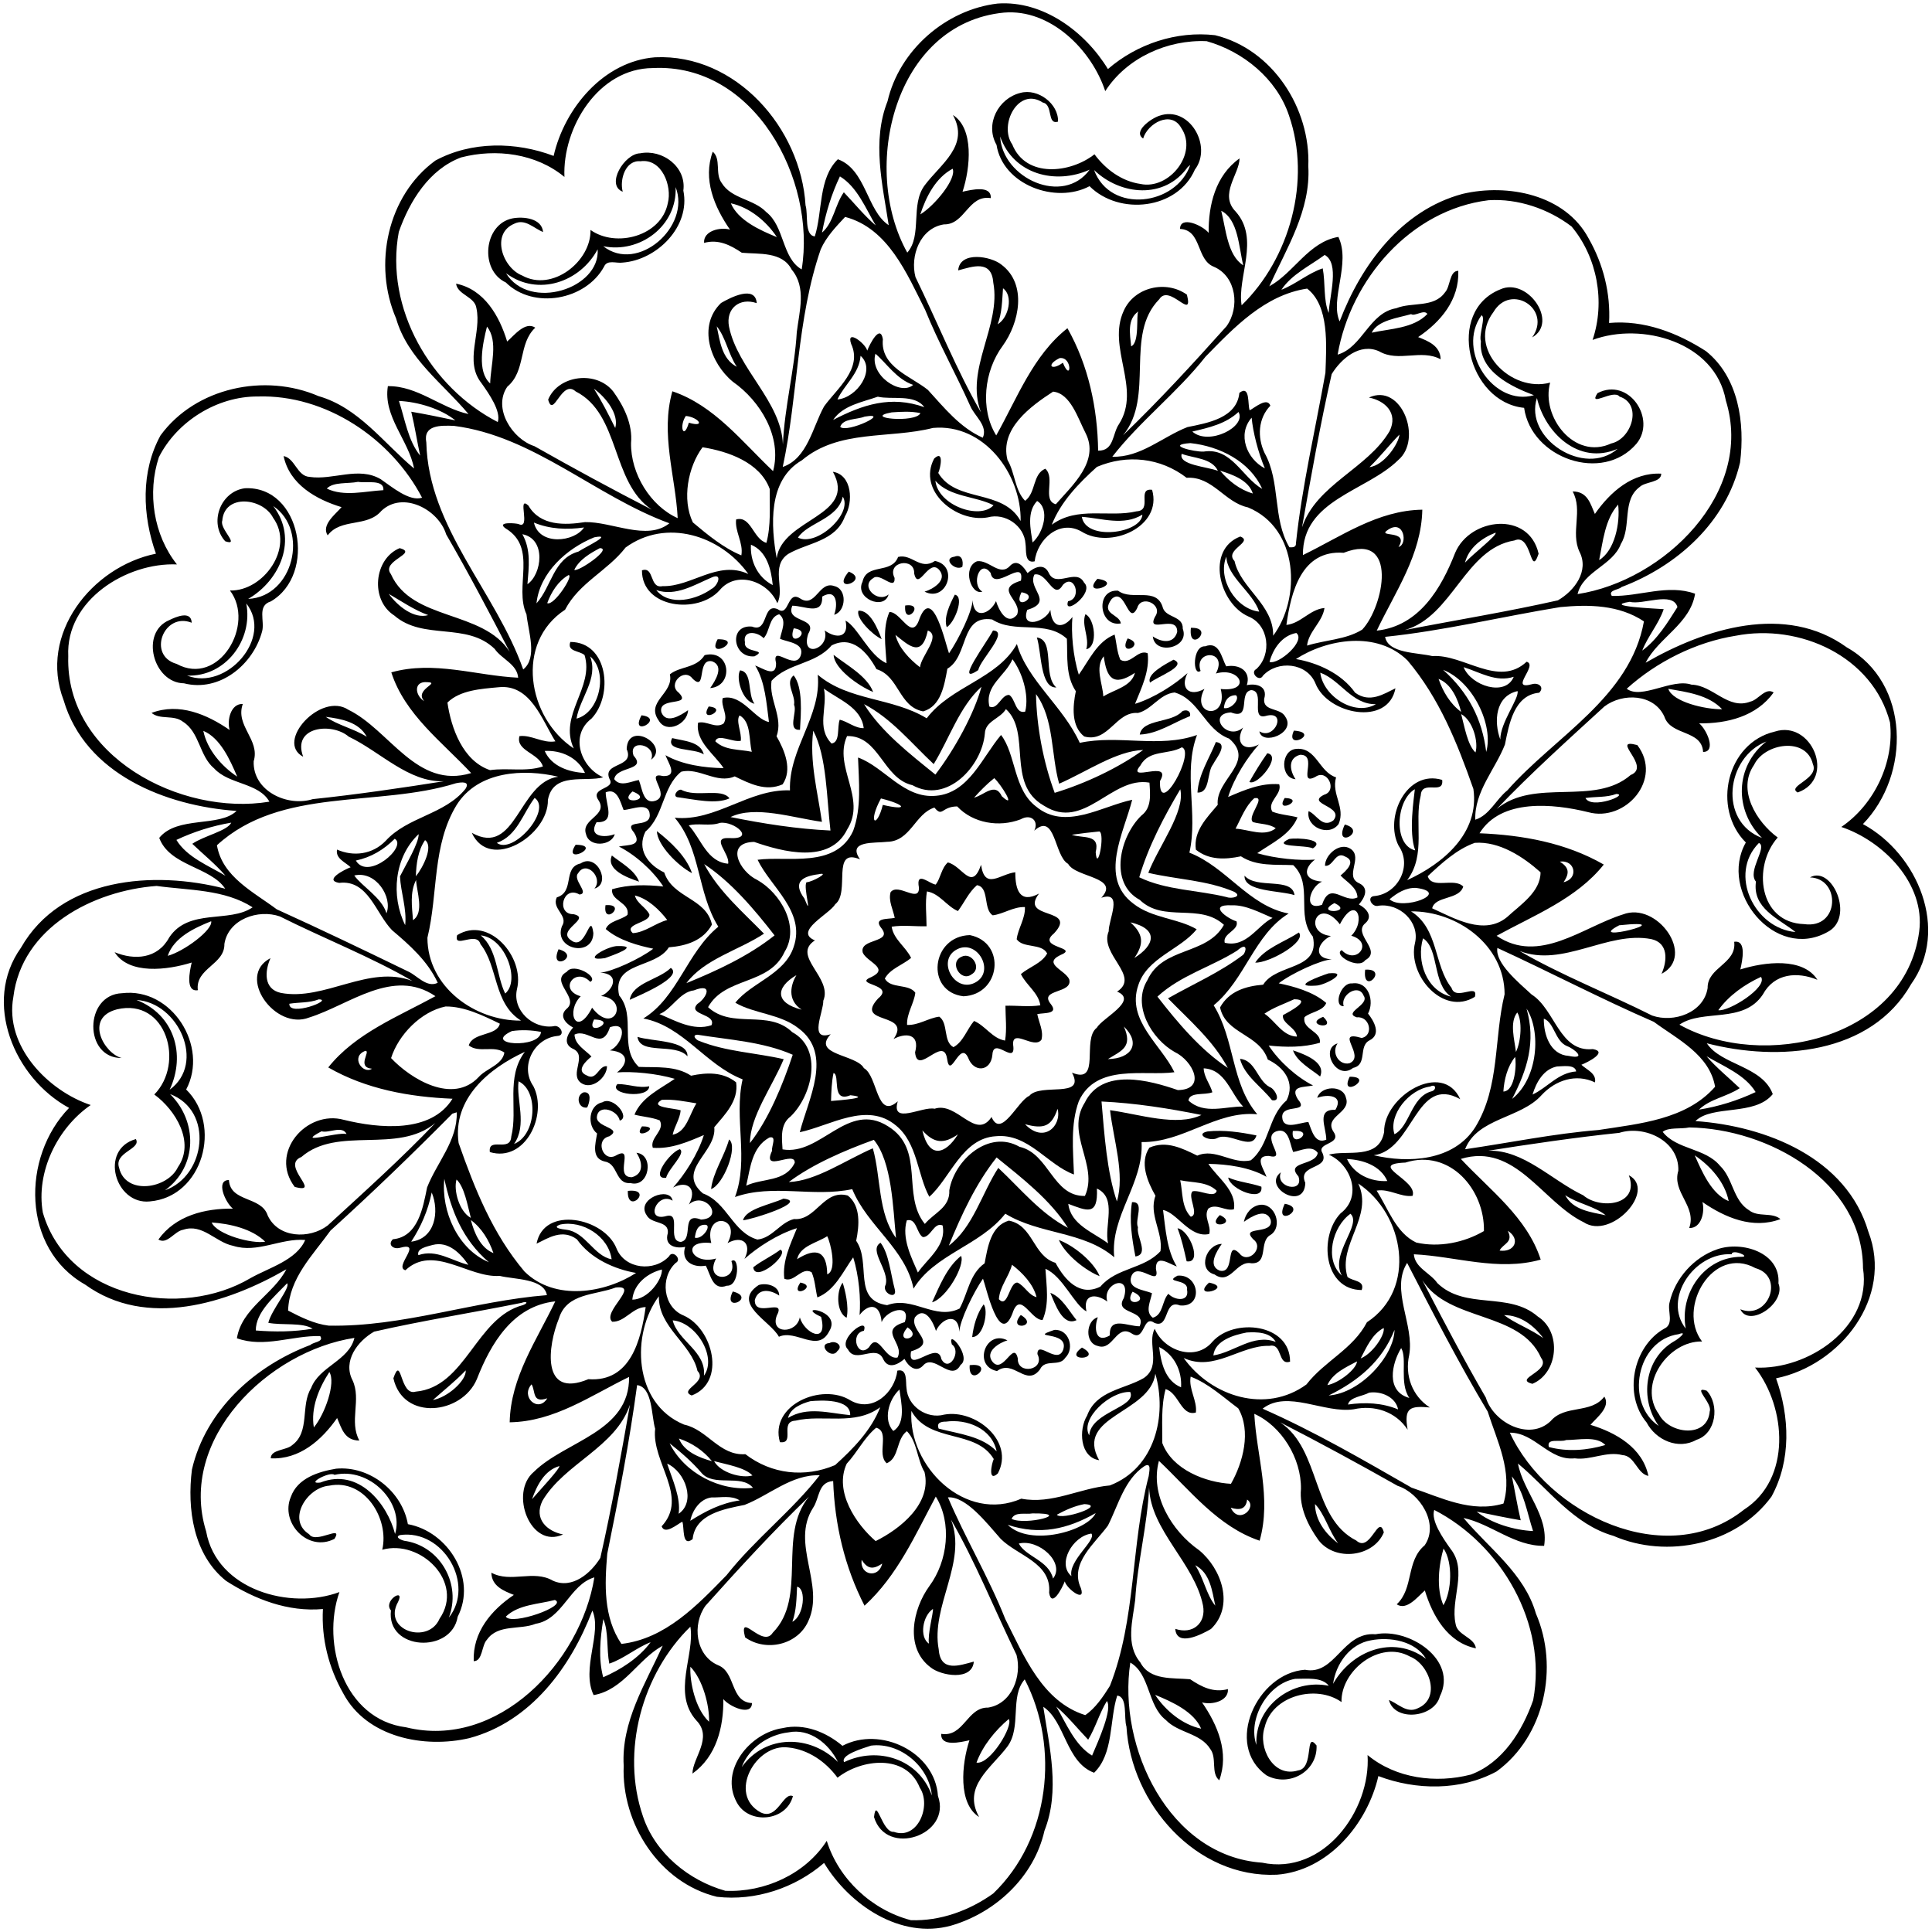 <?xml version="1.0" encoding="UTF-8"?>
<!DOCTYPE svg  PUBLIC '-//W3C//DTD SVG 1.1//EN'  'http://www.w3.org/Graphics/SVG/1.1/DTD/svg11.dtd'>
<svg width="865pt" height="865pt" version="1.1" viewBox="0 0 865 865" xmlns="http://www.w3.org/2000/svg">
<path d="m446.67 1.59c20.31-1.45 39.19 12.6 49.37 29.33 13.09-11.3 30.76-17.14 47.97-15.16 25.82 6.26 42.8 32.81 41.75 58.66 1.15 19.67-9.67 36.63-17.47 53.76 10.95-5.92 17.55-19.85 30.93-22.11 5.7 11.86-3.9 27.89 0.56 37.84 9.69-25.41 27.62-49.76 55.08-57.11 20.15-4.72 45.93 0.27 56.42 19.97 6.56 11.53 9.86 24.52 9.14 37.83 15.57-1.41 30.49 4.34 43.36 12.6 14.66 11.71 17.53 32.27 15.28 49.89-6.18 26.67-28.2 46.37-53.09 55.76-1.18 1.27-6.16 1.32-4.32 3.96 12.46 0.32 25-5.42 37.28-0.99-2.14 13.49-16.48 19.73-22.13 30.89 26.6-15.37 62.7-26.69 90.1-6.84 28.34 16.02 28.58 57 7.18 79.09 24.53 13.29 38.93 47.36 21.56 71.68-17.99 31.61-59.49 34.74-91.47 26.46 6.53 9.85 24.85 10.09 29.54 22.76-8.1 10-26.98 4.61-34.63 12.07 31.64 2.22 67.73 16.46 77.44 49.58 11.32 29.44-12.53 59.73-41.34 65.6 6.09 17.11 6.87 36.72-2.06 52.97-15.72 21.47-46.7 27.97-70.73 17.57-17.94-5.14-29.12-21-42.77-32.4 2.39 12.71 13.92 23.22 11.72 36.86-13.3 0.19-23.6-9.75-36.09-12.49 11.4 13.65 27.26 24.83 32.4 42.77 10.42 24.06 3.95 55-17.57 70.72-16.12 8.73-36.09 8.49-52.95 2.08-4.89 21.4-22.41 42.38-45.44 44.16-36.14 1.66-65.29-31.7-67.35-66.3-1.28-3.99 0.65-13.36-4.14-13.89-3.56 11.14-1.51 25.92-10.34 34.54-12.67-4.67-12.91-23-22.76-29.53 2.79 18.26 7.6 37.53 0.53 55.49-4.64 20.64-21.91 36.74-41.87 42.5-22.61 6.21-45.5-9.31-56.8-28.08-13.1 11.29-30.76 17.13-47.97 15.16-25.82-6.26-42.8-32.81-41.75-58.66-1.15-19.67 9.67-36.63 17.47-53.76-10.96 5.92-17.55 19.84-30.93 22.11-5.7-11.87 3.89-27.9-0.56-37.84-9.69 25.41-27.62 49.76-55.08 57.11-20.15 4.72-45.93-0.27-56.42-19.97-6.56-11.53-9.87-24.53-9.14-37.83-15.57 1.41-30.49-4.34-43.36-12.6-14.67-11.71-17.53-32.27-15.28-49.89 6.18-26.67 28.2-46.37 53.09-55.76 1.16-1.29 6.16-1.32 4.32-3.96-12.47-0.32-25.01 5.41-37.28 0.99 2.14-13.49 16.48-19.73 22.13-30.89-26.6 15.37-62.7 26.69-90.1 6.84-28.34-16.02-28.58-57-7.18-79.09-24.53-13.29-38.93-47.36-21.56-71.68 17.99-31.61 59.49-34.74 91.47-26.46-6.53-9.85-24.85-10.09-29.54-22.76 8.1-10 26.98-4.61 34.63-12.07-31.64-2.22-67.73-16.46-77.44-49.58-11.33-29.44 12.53-59.73 41.34-65.6-6.09-17.11-6.87-36.72 2.06-52.97 15.72-21.47 46.69-27.97 70.73-17.57 17.94 5.14 29.12 21 42.77 32.4-2.39-12.71-13.92-23.22-11.72-36.86 13.3-0.19 23.6 9.75 36.09 12.49-11.4-13.65-27.26-24.83-32.4-42.77-10.42-24.06-3.96-55.01 17.57-70.72 16.11-8.73 36.09-8.49 52.95-2.08 4.89-21.4 22.41-42.39 45.44-44.16 36.14-1.66 65.29 31.7 67.35 66.3 1.27 3.98-0.66 13.35 4.14 13.89 3.56-11.14 1.5-25.92 10.34-34.54 12.67 4.67 12.9 23 22.76 29.53-2.79-18.26-7.61-37.54-0.53-55.49 5.27-22.87 26.12-41.05 49.3-43.75m2.85 4.05c-49.16 4.77-64.45 69.66-43.31 107.46 6.79-7.72 1.28-21.36 7.78-30.12 7.17-9.59 20.26-17.85 12.64-31.49 9.5 5.96 7.85 23.64 4.32 34.35 3.98-0.88 12.97-3.07 12.65 2.87-10.12-1.64-11.56 11.97-20.97 11.75-10.67 1.66-15.25 14.14-12.75 23.6 9.74 19.98 18.55 42 29.33 60.55-7.41-19.15 9.17-38.72 5.5-58.11-0.77-10.38-9.31-7.15-15.71-5.44 0.7-8.8 14.73-6.39 19.42-2.53 11.57 8.74 7.96 26.05 0.48 36.34-8.28 11.16-10.21 28.31-2.87 40.08 9.34-16.58 16.49-35.89 31.89-47.99 9.42 16.69 13.46 35.76 13.74 54.81 7.2 0.14 6.34-7.57 9.31-11.85 10.23-16.03-5.51-34.34 2.17-50.82 4.72-10.57 18.92-13.86 28.27-7.17 3.05 12.26-7.86-5.17-12.38 2.05-15.78 16.01-1.86 43.54-16.23 60.92 16.16-15.54 31.36-32.1 46.32-48.81 6.05-8.35 4.51-22.27-5.59-26.63-8.09-3.12-5.34-16.46-15.2-16.97 0.01-6.07 10.06-1.64 12.81 1.77-0.14-12.45 3.05-25.67 13.83-33.34-0.04 7.04-9.31 16.06-1.73 23.81 10.98 12.3 0.57 29.26 2.66 41.96 21.54-20.93 31.29-55.83 21.2-85-5.49-16.43-20.5-28.65-36.85-33.25-17.49-0.79-35.81 7.42-45.41 22.37-6.08-18.49-24.5-36.92-45.32-35.17m-157.2 24.83c-24.5 0.11-40.54 26.72-39.61 48.75-12.74-10.53-30.6-12.8-46.25-8.74-14.27 5.31-23.04 19.5-27.9 33.33-6.42 34.2 14.32 69.75 44.3 85.15 1.57-4.8-3.93-12.67-7.29-17.41-7.86-9.86 0.18-22.5-2.27-33.59-0.71-5.2-8.46-5.94-9.1-10.96 12.66 2.58 19.41 14.53 22.86 25.9 3.05-2.59 8.06-9.22 12.6-6.19-7.74 7.21-4.06 19.31-12.53 26.43-6.63 9.65 2.21 23.43 12.13 26.62 17.32 9.8 34.89 19.35 52.57 28.42-18.36-12.28-13.99-42.74-34.09-52.93-6.32-5.71-9.96 12.43-12.32 3.67 4.51-11.01 21.71-13.23 29.23-3.52 4.73 6.59 8.66 14.64 7.88 22.94-0.21 13.77 8.72 28.22 20.89 33.65-0.99-18.86-7.81-37.61-2.39-56.8 18.73 6.3 31.21 22.62 45.09 35.75 4.11-15.15-5.61-31.38-18.03-40.04-10.1-8.36-15.85-25.01-5.27-35.24 4.24-2.48 15.37-8.18 15.99 0.07-7.72-2.68-13.96 2.48-12.42 10.5 3.85 19 23.49 33.51 24.13 52.81 0.73-16.94 5.22-33.42 6.22-50.33 1.11-9.23 4.44-20.01-2.3-28.03-4.24-8.18-14.68-6.81-22.3-7.52-5.14-3.45-10.49-6.17-16.91-4.41-0.4-5.41 7.22-7.2 11.59-5.95-6.99-10.14-12.25-22.5-7.71-34.88 3.86 3.23 0.94 9.82 3.95 13.91 4.42 7.31 14.32 7.17 19.99 13.1 8.29 6.45 6.94 20.53 15.88 25.69 6.62-40.39-21.27-92.44-66.61-90.15m134.21 45.08c-7.57 3.98-11.96 12.61-14.49 20.45 6.47-3.97 16.32-15.94 14.49-20.45m-50.48 3.43c-3.8 7.94-6.39 16.52-8.01 25.16 5.16-4.42 5.81-12.47 9.76-18.05 4.74 4.96 9.06 10.36 14.28 14.85-4.49-7.6-8.27-17.26-16.03-21.96m290.4 10.67c-34.93 4.26-61.77 35.55-67.56 69.13 11.15-3.28 14.12-18.78 26.26-20.78 7.1-2.89 16.84-0.04 21.83-7.13 2.42-2.53 1.9-9.68 5.93-9.61 0.48 12.95-7.82 22.81-17.98 29.66 4.35 1.73 9.98 3.86 10.07 9.95-8.71-4.75-18.86 1.49-27.55-3.58-8.63-3.92-17.02 3.34-21.23 10.21-5.16 22.7-9.22 45.65-13.27 68.58 6.45-19.21 29.29-26.19 39.22-43.08 3.95-8.13-2.15-13.63-9.27-15.01 14.6-6.74 24.2 18.67 13.09 28.02-14.19 13.99-42.95 17.73-42.64 42.51 17.19-8.35 33.36-20.01 53.45-20.32-0.41 20.22-12.12 36.74-20.4 54.15 19.05-2.06 28.89-18.95 35.11-34.85 6.71-15.82 33.06-18.84 37.36 0.42-3.86 11.33-2.89-9.46-10.83-5.94-22.22 3.63-27.61 34.06-49.08 40.1 22.85-4.46 45.84-8.17 68.54-13.29 7.37-4.23 14.13-13.11 9.66-21.78-4.06-8.7 1.65-18.44-3.05-26.97 6.8-0.04 8.01 5.79 9.96 10.07 6.88-9.87 16.83-18.67 29.7-18.04 0.05 4.05-7.12 3.5-9.64 5.95-8.06 5.95-3.6 17.68-8.41 25.48-3.63 9.73-16.94 12.25-19.41 22.49 38.69-5.91 79.23-45.34 66.39-86.65-4.72-26.25-37.69-35.31-59.67-27.15 5.76-16.98 2.13-37.02-9.41-50.79-10.39-7.92-24.05-12.58-37.17-11.75m-339.23 1.37c3.17 7.58 13.01 12.06 20.61 15.15-4.69-7.1-12.2-13.32-20.61-15.15m219.55 3.35c2.05 7.96 2.77 20.01 9.87 24.42-2.03-8.04-2.17-20.45-9.87-24.42m-168.39 2.75c-4.11 4.39-8.44 8.93-10.91 14.49-10.83 31.32-10.1 65.27-17.02 97.45 11.09-3.78 13.37-17.84 18.5-27.09 5.73-7.96 17.32-16.87 12.12-28-2.35-6.9 6.41-0.25 7.21 3.01 1.1-2.86 5.84-12.16 7-5.1-1.21 12.34 12.4 16.46 20.15 22.68 7.32 8 14.39 16.91 24.59 21.42 2.39-5.39-3.74-9.71-5.62-14.22-6.45-14.45-14.23-28.29-20.16-42.96-8.21-16.3-16.61-36.61-35.86-41.68m214.71 17.02c-6.62 4.9-14.67 8.57-19.38 15.59 6.52-2.52 11.87-7.36 18.5-9.58 1.26 6.55 0.23 14.18 2.67 19.96 0.42-7.88 4.97-22.26-1.79-25.97m-144.02 14.94c-0.41 5.42-0.42 10.97-2.4 16.11 5.07-3.04 7.03-12.89 2.4-16.11m136.15 0.13c-18.97 2.86-32.73 17.42-45.5 30.51-12.61 16.03-29.45 28.93-41.72 44.77 12.65 0.41 22.5-8.93 33.66-13.28 9.01-1.81 22.11-4.04 23.23-15.32 4.95-3.8 3.62 5.37 4.62 7.82 2.47-1.32 7.83-6 9.26-2.08-5.51 5.7-5.9 14.12-2.61 21.14 7.31 13.1 3.45 29.24 11.12 42.25 1.43 0.08 3.08 0.11 2.94-1.81 2.74-25.68 8.7-50.91 13.2-76.3 0.43-12.19 1.82-29.99-8.2-37.7m-75.58 10.23c-5.11 3.56-3.71 10.28-3.2 15.61 3.88-1.62 2.14-13.96 3.2-15.61m122.16 1.2c-5.82 1.7-15.04 2.74-17.65 8.31 8.34-1.84 18.67-1.87 24.92-8.37-1.4-2.24-5.75 1.26-7.27 0.06m-413.77 5.6c-2.01 7.85-4.56 20.14 1.43 25.44 0.19-8.18 3.76-18.94-1.43-25.44m102.86-0.15c1.41 6.66 2.31 14.68 9 18.13-3.78-5.61-4.95-13.14-9-18.13m71.06 12.29c-2.82 9.52 11.25 19.03 16.89 13.94-7.45-2.52-12.14-9.96-16.89-13.94m-6.66 0.94c-0.61 8.1-7.28 12.9-10.35 19.53 8.89-0.8 17.34-13.4 10.35-19.53m89.14 1.01c-6.16 2.97-3.89 5.97 1.44 2.07 3.76 9.28 4.44-2.82-1.44-2.07m-208.53 13.71c3.58 5.64 6.57 11.6 9.55 17.58 1.76-6.07-4.02-13.59-9.55-17.58m205.59 1.31c-10.05 6.53-23.98 16.64-20.42 30.57 3.4 5.75 3.22 13.53 7.89 18.31 4.92-3.63 3.28-11.95 9.03-14.37 4.68 4.03-1.58 14.15 4.72 15.91 7.44-8.49 19.66-19.32 13.35-31.81-3.45-6.64-6.77-17.86-14.57-18.61m-356.14 2.17c-18.15-0.09-36.15 11.15-44.23 27.2-5.25 15.9-2.41 34.8 8.1 47.99-22.43-0.98-49.89 15.93-48.66 41.09-1.35 44.64 50.25 71.74 90.06 65.13-4.85-8.57-18.08-7.62-24.71-14.86-6.76-5.62-6.43-16.25-14.07-20.98-4.05-3.19-10.23-0.7-13.99-3.91 12.38-4.67 24.79 0.65 34.95 7.64-1.25-4.38 0.52-11.88 5.9-11.63-3.48 9.84 7.83 15.9 4.88 25.65-0.49 13.26 15.05 20.56 26.45 16.95 19.19-1.98 40.99-5.19 58.66-8-15.84 0.52-28.4-13.24-42.55-19.97-7.54-6.49-25.51-4.59-20.4 8.99-12.7-6.68 7.91-29.13 20.18-21.06 18.52 8.98 30.6 35.82 55.03 28.37-13.04-13.97-29.67-26.19-35.76-45.09 19.16-5.36 37.93 1.49 56.8 2.39-0.47-6.08-7.38-8.32-10.54-12.91-12.6-12.18-31.89-3.61-44.94-14.94-10.93-6.98-9.07-25.42 2.42-30.15 8.74 2.31-8.62 5.61-3.92 11.62 9.41 21.17 41.17 15.91 53.18 34.79-9.15-17.65-18.44-35.35-28.43-52.57-3.42-11.18-19.46-19.61-29.01-10.53-6.41 7.54-18.09 3.06-24.05 10.97-3.02-4.69 3.62-9.54 6.21-12.64-11.39-3.45-23.31-10.21-25.94-22.87 5.15 0.99 5.99 9 11.64 9.33 10.53 1.58 21.93-4.85 31.86 1.04 4.99 3.45 12.93 10.14 18.49 8.27-13.76-26.43-43.06-46.3-73.61-45.31m277.65 0.09c-7 2.48-15.55 3.84-20 10.41 13.3-6.89 25.87-11.04 40.82-5.73-4.32-6-14.53-3.2-20.82-4.68m-214.39 1.9c2.7 8.21 4.04 17.7 9.5 24.48-1.42-6.53-2.41-13.15-3.98-19.65 6.61 1.12 13.17 2.5 19.74 3.88-6.49-5.26-16.82-8.32-25.26-8.71m220.61 5.12c-13.59 2.51 10.85 4.96 12.87 0.34-4.22-0.92-8.6-0.64-12.87-0.34m155.28-0.18c-5.75 5.34-13.16 7-20.68 8.77 7.27 6.52 24.44-2.17 20.68-8.77m-247.44 1.78c-3.15 4.64-0.97 11.07 1.35 3.03 7.89 2.31 4.2-2.5-1.35-3.03m80.02 0.31c-3.35 1.39-9.66 0.72-10.91 4.58 2.95 3.01 23.37-6.77 10.91-4.58m173.3 0.47c-6.56 7.51-2.18 18.48 5.92 22.69-3.09-7.33-5.34-16.39-5.92-22.69m-357.17 3.66c-5.89-0.2-13.86-0.53-12.34 7.46 0.91 38.16 31.12 66.76 43.38 101.6 6.53-5.24 2.27-16.9 1.47-24.67-5.71-12.45 5.17-29.74-9.37-38.49-4.43-3.13 4.96-2.33 5.87-1.91 5.74 2.58-0.98-13.17 4.35-8.31 5.31 9.2 16.35 8.81 25.34 7.41 12.14-0.26 27.76 8.57 37.79 0.53-33.26-12.18-60.85-39.13-96.49-43.62m214.49 0.93c-19.52 4.98-42.14 0.53-58.66 14.47-15.42 8.87-13.84 29.65-11.31 43.86 2.42-17.82 36.21-18.82 25.17-38.7 8.67 1.36 9.21 13.68 5.38 19.98-4.12 11.26-16.74 11.75-25.38 16.8-8.11 5.49-1.35 15.61-4.89 22.05-4.11-9.83-18.29-14.86-25.84-5.79-9.71 10.85-34.83 8.12-34.76-8.92 5.68-1.88 3.21 8.34 9.22 7.08 12.95 0.39 24.69-11.8 38.41-5.44-12.44-17.4-36.89-25.04-54.96-11.85-8.14 10.52-20.8 15.75-27.09 27.85-22.53 14.78-16.86 48.33 3.88 62.11-6.94-14.92 9.31-27.34 4.84-41.8-2.3-2.03-7.97-1.5-6.36-5.89 17 0.09 19.32 23.98 9.46 34.33-10 7.61-4.65 21.98 5.25 26.27-7.79 2.3-22.41-2.65-24.76 10.14 0.36 15.87-26.05 32.28-34.07 14.73 19.87 11.1 20.87-22.74 38.69-25.12-15.32-3.61-35.78-2.72-45.47 12.63-11.06 18.15-8.22 39.52-13.09 59.48 0.06 22.05 21.27 37.27 41.91 37.09-12.41-7.7-10.18-24.23-18.15-34.24-1.77-6.11-12.22 2.45-10.44-4.03 14.27-8.82 30.29 9.86 26.79 24.13-2.22 9.46 7.01 17.93 16.3 16.67 3.01-0.97 5.68 4.19 1.72 4.34-10.44 1.08-16.89 13.59-10.7 22.47 6.59 12.77-3.57 34.29-19.48 29.52-0.89-7.04 9.17 0.33 9.59-6.93 3.07-12.23-2.58-26.49 6.08-37.95-16.05 7.34-32.46 21-29.65 40.82 7.27 20.69 15.19 40.57 29.47 57.51 13.68 13.52 36.19 9.61 49.98 0.66-9.52-1.64-20.29-6.33-26.49-15.05-6.53-4.81-12.79-0.61-18.06 1.95 3.27-17.22 30.35-11.64 35.79 2.12 3.79 9.4 17 10.6 23.54 3.52 1.54-3.08 6.01 1.42 2.96 2.98-7.08 6.49-5.74 19.76 3.55 23.54 13.14 5.78 19.19 29.88 3.63 35.8-6.18-2.43 7.4-5.96 2.58-10.98-2.74-12.3-17.55-19.49-17.3-33.44-12.44 16.59-11.61 48.02 11.29 57.46 10.47 2.21 15.79 14.02 27.46 13.25 11.7 9.02 26.66 10.61 40.15 4.89 8.1-7.31 16.19-15.6 20.21-25.9-11.55 8.48-25.57 3.04-37.95 6-7.32 0.39 0.09 10.49-6.95 9.63-4.8-16.61 18.79-26.8 31.62-18.68 9.8 5.6 19.78-3.45 20.96-13.35 4.7-1.1 3.64 5.17 4.09 7.8 0.48 8.12 9.11 14.04 16.89 11.89 13.94-2.56 31.68 11.87 24.01 26.33-4.43 4.11-2.93-4.05-1.84-6.44-8.08-13.52-28.75-6.9-36.88-21.53-1.48 24.9 24.13 50.22 49.22 39.28 13.83 2.64 25.98-4.71 39.66-5.93 20.33-7.82 25.67-31.45 20.35-50-2.42 17.81-36.21 18.82-25.17 38.7-8.67-1.36-9.22-13.69-5.38-19.98 4.11-11.26 16.74-11.75 25.38-16.8 8.1-5.5 1.34-15.61 4.89-22.05 4.11 9.83 18.28 14.86 25.84 5.79 9.71-10.85 34.82-8.12 34.76 8.92-5.69 1.87-3.21-8.34-9.22-7.08-12.95-0.4-24.69 11.8-38.41 5.44 12.44 17.4 36.89 25.04 54.96 11.85 8.14-10.52 20.79-15.76 27.09-27.85 22.53-14.78 16.86-48.33-3.88-62.11 6.94 14.92-9.31 27.34-4.84 41.8 2.29 2.02 7.96 1.49 6.36 5.89-17.01-0.09-19.32-23.98-9.46-34.33 10-7.61 4.65-21.98-5.25-26.27 7.79-2.31 22.41 2.65 24.76-10.14-0.36-15.88 26.05-32.28 34.07-14.73-19.87-11.1-20.87 22.74-38.69 25.12 15.32 3.61 35.78 2.72 45.47-12.63 11.06-18.15 8.22-39.52 13.09-59.48-0.06-22.05-21.27-37.28-41.91-37.09 12.41 7.7 10.18 24.23 18.15 34.24 1.77 6.1 12.22-2.45 10.44 4.03-14.27 8.82-30.29-9.86-26.79-24.13 2.22-9.46-7.01-17.94-16.3-16.67-3.02 0.97-5.69-4.2-1.72-4.34 10.44-1.08 16.89-13.59 10.7-22.47-6.59-12.77 3.56-34.29 19.48-29.52 0.89 7.04-9.18-0.33-9.59 6.93-3.07 12.23 2.58 26.49-6.08 37.95 16.05-7.34 32.46-21 29.65-40.82-7.27-20.69-15.2-40.57-29.47-57.51-13.68-13.52-36.19-9.61-49.98-0.66 9.51 1.64 20.29 6.33 26.49 15.05 6.52 4.81 12.79 0.61 18.06-1.95-3.27 17.21-30.35 11.63-35.79-2.12-3.8-9.4-17.01-10.6-23.54-3.52-1.55 3.07-6.02-1.42-2.96-2.98 7.08-6.49 5.73-19.76-3.55-23.54-13.14-5.78-19.2-29.89-3.63-35.8 6.18 2.43-7.41 5.96-2.58 10.98 2.74 12.29 17.54 19.48 17.3 33.44 12.44-16.59 11.61-48.03-11.29-57.46-10.48-2.21-15.8-14.02-27.46-13.25-11.7-9.02-26.66-10.61-40.15-4.89-8.1 7.3-16.19 15.6-20.21 25.9 11.55-8.48 25.57-3.05 37.95-6 7.32-0.4-0.09-10.49 6.95-9.63 4.79 16.6-18.79 26.8-31.62 18.68-9.8-5.6-19.78 3.45-20.96 13.35-4.7 1.1-3.65-5.18-4.09-7.8-0.48-8.12-9.11-14.05-16.89-11.89-13.95 2.56-31.68-11.87-24.01-26.33 4.43-4.11 2.93 4.04 1.84 6.44 8.08 13.52 28.75 6.9 36.88 21.53 0.35-21.1-16.44-43.78-39.26-41.68m208.85 2.98c-4.61 4.72-8.66 9.97-13.4 14.56 6.77-0.81 13.22-10.89 13.4-14.56m-93.58 3.81c-11.55 0.79 1.64 3.99 5.9 3.8 12.52-1.99 17.04 11.33 26.24 16.7-5.52-12.36-19.15-19.11-32.14-20.5m-218.43 1.86c-6.52 8.78-9.31 23.32-4.34 33.64 6.58 5.51 13.71 11.46 21.72 14.76 0.99-5.6-3.02-10.75-2.34-16.08 6.64-1.83 7.62 8.8 13.55 10.48 2.1-7.76 1.41-16.12 1.48-24.14-4.39-11.98-18.85-16.89-30.07-18.66m214.53 2.94c-1.58 5.04 11.34 5.72 16.22 7.62-2.81-5.82-10.76-5.55-16.22-7.62m17.19 7.54c3.8 4.61 8.86 8.55 14.66 10.23-1.89-5.97-9.12-8.51-14.66-10.23m-385.95 5c-4.51 0.94-11.14-0.09-14 3.03 7.8 3.71 17.01 1.16 25.34 0.7 0.43-5.02-7.75-3.07-11.34-3.73m258.47-0.52c1.18 11.1 19.98 17.7 26.03 11-7.9-4.12-19.81-3.65-26.03-11m-41.45 7.15c-2.2 10.08-15.76 11.64-20.07 18.34 8.49 4.22 24.68-10.86 20.07-18.34m87.01 1.94c-4.73 4.94-2.93 12.58-2.05 18.57 4.94-4.35 7.85-15.05 2.05-18.57m260.14 1.61c-5.92 6.55-6.8 16.49-8.52 24.86 7.01-4.23 9.48-16.62 8.52-24.86m-213.01 4.5c-8.41 5.2-18.06 1.63-27.12 0.99 1.79 10.94 26.65 7.39 27.12-0.99m-272.43 3.56c2.39 10.5 18.18 8.73 22.44 2.19-7.63 1.09-15.29 0.78-22.44-2.19m382.46 3.18c-5.73 3.72 9.72-0.29 4.64 7.73 4.22-1.01 2.58-12.51-4.64-7.73m48.08 1.34c-6.1 2.37-12.01 6.78-13.67 13.41 3.68-4 14.64-12.38 13.67-13.41m-435.71 0.69c3.93 6.98 2.9 14.69 2.27 22.38 6.44-4.36 8.58-20.27-2.27-22.38m32.16 1.4c-12.27 4.96-24.4 15.8-25.84 29.56 6.84-7.58 7.49-20.03 18.79-23.19 3.01-2.02 16.11-8.15 7.05-6.37m70.18 3.29c-0.45 7.34 3.01 14.65 9.76 18.09-0.68-6.94-2.58-15.15-9.76-18.09m-67.66 1.55c-4.37 2.33-9.15 5.08-11.44 9.71 1.61 1.14 17.32-9.67 11.44-9.71m333.03 2.08c-18.99-1.42-23.59 17.73-25.64 32.29 6.45-0.64 10.55-7.03 17.06-7.57-0.94 6.34-7.1 10.43-7.81 16.83 8.02-2.53 17.46-2.64 24.7-7.16 9.72-10.31 16.4-44.12-8.31-34.39m-52.52 1.71c-4.1 9.76 4.13 23.43 14.71 24.64-2.87-8.71-14.42-15.69-14.71-24.64m-294.54 8.27c-4.63 2.67-7.73 7.65-9.52 12.55 2.9 1.49 12.1-12.6 9.52-12.55m64.17 1.04c-7.9 3.36-16.09 8.66-24.87 5.68 5.91 7.43 18.13 4.29 24.77-0.55 2.76-1.29 5.15-7.36 0.1-5.13m-144.63 7.38c4.01 5.53 11.37 11.34 17.66 9.5-6.35-2.3-11.87-6.15-17.66-9.5m555.61 3.54c-12.76 2.04 12.2 3.05 15.2 3.3-2.23 6.65-7.08 12.02-9.61 18.55 6.8-4.98 11.32-12.48 15.76-19.49-2.09-7.25-15.63-0.78-21.35-2.36m-31.12 2.37c-26.16 4.27-52 10.59-78.41 13.32 1.33 7.53 14.6 6.99 21.14 8.62 13.94-1.01 29.6 14.3 42.21 2.53 5.43 1.45-8.32 13.04 2.5 10.03 2.87-0.8 5.59 1.39 3.13 3.84-11.31 1.03-13.51 14.2-15.33 23.19-4.35 11.16-13.7 21.01-13.28 33.66 6.39-2.01 9.29-9.09 14.36-13.13 21.34-24.22 54.99-41.55 61.15-75.66-11.18-7.43-24.58-7.62-37.47-6.4m-118.17 11.59c-6.41 1.17-10.41 7.04-11.99 12.96 4.04 1.36 16.45-9.47 11.99-12.96m196.65 1.25c-17.72 2.82-35.39 11.66-48.72 23.72 6.64 5.01 20.29-4.83 29.01-1.83 9.64 0.25 16.34 11.49 26.4 7.57 3.51-0.75 6.71-6.5 10.37-4.07-7.7 10.75-20.89 13.97-33.35 13.82 3.41 2.75 7.82 12.79 1.77 12.81-0.61-10.06-14.49-7.12-17.34-15.82-4.66-10.23-18.66-10.75-26.86-4.54-16.36 15-32.89 29.85-48.21 45.89 17.03-14.16 43.62-1.05 59.97-15.21 9.63-3.82-9.69-16.76 2.98-13.4 11.64 15.28-5.31 34.66-22.01 30.03-15.67-3.84-39.02-6.17-48.63 9.45 19.26 0.79 38.71 4.27 55.63 14.01-12.15 15.29-31.31 22.75-47.99 31.9 19.07 12.97 38.59-3.96 56.54-9.55 15.29-6.01 32.82 18.6 17.31 26.58 2.62-5.89 3.13-13.88-4.63-15.56-19.59-3.74-39.48 12.86-58.92 5.33 18.26 10.67 39.86 19.11 59.35 28.91 9.65 3.38 23.08-1.22 24.84-12.32-0.21-9.31 13.1-10.84 11.89-20.7 5.69-0.94 3.62 8.59 2.75 12.38 10.84-3.4 28.08-5.56 34.51 4.63-8.89-3.68-19.25-3.04-24.44 6.59-8.75 13.23-26.97 6.33-37.34 13.5 37.45 20.87 101 6.39 107.34-41.68 2.87-21.53-16.25-40.62-34.86-46.84 14.74-10.02 23.82-28.94 21.8-46.79-7.73-29.69-40.52-44.41-69.16-38.81m-512.83 9.23c3.83 9.97-4.55 18.52-6.09 27.86 10.36-2.61 14.39-20.89 6.09-27.86m391.07 4.82c3.43 8.43 18.73 13.34 22.46 4.32-8.02 2.6-15.14-2.05-22.46-4.32m-9.17 1.2c11.3 10.13 17.52 22.11 19.3 36.76 3.37-11.71-5.69-31.38-19.3-36.76m-55 1.28c1.33 10.65 15.53 19.7 24.92 14.09-10.72 0.27-16.01-10.92-24.92-14.09m52.97 2.78c1.97 5.71 5.18 11.14 10.11 14.79-1.47-5.7-4.32-12.52-10.11-14.79m-452.76 1.47c-6.36-0.6-5.53 6.06-1.35 8.53-4.78-5.23 7.6-8.34 1.35-8.53m31.8 2.27c-7.71 0.72-17.11 1.28-22.79 6.85 1.64 11.35 6.85 26.13 19.08 30.26 7.86-1.14 15.95 0.87 23.65-1.64-1.63-5.98-12.31-6.94-10.48-13.59 5.33-0.68 10.48 3.33 16.08 2.34-6.03-9.58-11.14-25.84-25.54-24.22m523.82 0.69c1.89 5.83 16.41 9.24 24.1 9.16-6.03-6.46-15.8-7.68-24.1-9.16m-67.48 1.03c-9.96 2.21-10.72 13.62-7.74 21.68-0.02-7.61 8.44-18.23 7.74-21.68m-25.26 10.29c1.52 5.74 2.86 13.86 6.41 17.19 1.41-4.68-1.14-14.3-6.41-17.19m-508.34 1.24c5.49 3.81 12.57 5.28 18.36 8.92-3.56-6.65-11.57-8.08-18.36-8.92m-54.83 6.27c1.73 8.44 8.22 15.87 15.17 20.5-3.2-7.53-7.59-17.35-15.17-20.5m152.85 9c3.03 6.94 11.04 9.57 18.05 9.85-3.23-6.96-10.72-10.27-18.05-9.85m-39.76 14.46c-34.96 10.92-78.3 1.47-106.99 27.75 2.39 14.15 16.45 20.95 26.79 28.7 19.79 8.97 39.41 18.41 59 27.91 3.91 1.82 8.2 7.36 13.07 4.98-4.41-9.63-12.51-16.84-20.45-23.55-7.34-7.55-10.72-22.76-23.67-21.18-7-1.19 2.26-5.92 5.13-7.01-2.44-2.3-6.85-3.88-6.1-7.9 7.46 3.27 15.87 2.14 21.69-3.82 9.89-10.96 26.46-11.78 35.78-23.33 2.31-3.56-1.85-3.07-4.25-2.55m429.34 2.67c-8.51 4.94-9.74 25.01 0.15 27.38-3.02-8.24-0.53-23.31-0.15-27.38m90.19 2.13c-4.41 1.64-9.25 1.12-13.8 1.81 2.72 5.31 19.81-1.64 13.8-1.81m-484.27 1.76c-5.29 6.94-7.8 16.96-16.94 20.13 7.22 5.46 24.9-14.7 16.94-20.13m-135.83 11.08c-8.48 1.43-16.79 4.06-24.57 7.73 4.71 7.75 14.37 11.54 21.97 16.03-4.49-5.21-9.89-9.54-14.85-14.28 5.06-3.55 15.7-5.76 17.45-9.48m83.89 5.14c-10.89 10.27-12.53 27.62-6.03 40.75 0.8-7.37-1.98-14.54-2.32-21.85 2.66-5.28 8.52-15.03 8.35-18.9m-10.7 2.07c-4.85 4.87-10.6 8.33-17.41 9.76 5.48 9.23 23.23-6.37 17.41-9.76m13.57 0.62c-3.17 4.59-3.95 10.66-4.11 16.19 3.24-4 7.99-13.54 4.11-16.19m470.01 1.21c-8.05 2.83-14.92 9.18-21.08 14.92 1.78 6.05 11.93 0.48 15.89 4.65-1.79 6.06-12.62 4.09-13.91 9.74 9.94 4.5 23.24 12.35 33.47 3.99 5.96-5.51 15.06-11.29 15.05-20.12-7.77-6.95-18.43-13.95-29.42-13.18m38.06 8.41c3.91 2.5 4.64 4.92 1.66 9.21 6.78-1.44 5.4-10.11-1.66-9.21m-539.76 6.21c3.32 4.79 12.3 9.83 14.42 16.92 2.85-7.08-4.71-19.22-14.42-16.92m27.67 2.02c-2.84 5.55-1.83 12.03-1.37 17.97 5.13-3.4 1.66-12.7 1.37-17.97m-116.17 2.66c-28.39 2.1-60.34 18.59-64.14 49.73-4.02 22.04 15.59 42.03 34.64 48.36-14.9 10.26-24.64 29.99-21.43 48.18 11.22 38.48 61.75 47.89 93.05 29.27 8.29-4.66 20.51-8 24.41-17.03-11-0.9-21.36 6.07-32.24 2.62-7.85-1.54-13.7-10.13-22.39-7.2-3.87 0.58-7.18 6.82-11.1 4.37 7.7-10.76 20.89-13.97 33.35-13.82-3.41-2.75-7.84-12.8-1.77-12.81 0.61 10.05 14.48 7.12 17.34 15.82 4.66 10.23 18.66 10.75 26.86 4.54 16.36-15.01 32.89-29.85 48.21-45.89-17.03 14.15-43.62 1.05-59.97 15.21-9.64 3.82 9.69 16.76-2.98 13.4-11.64-15.28 5.31-34.66 22.01-30.03 15.66 3.84 39.01 6.17 48.63-9.45-19.26-0.79-38.71-4.27-55.63-14.01 12.15-15.29 31.31-22.76 47.99-31.9-19.07-12.97-38.59 3.96-56.54 9.55-15.29 6.01-32.82-18.6-17.31-26.58-2.62 5.89-3.14 13.87 4.63 15.56 19.58 3.74 39.48-12.87 58.92-5.33-18.26-10.68-39.86-19.11-59.35-28.91-9.65-3.38-23.08 1.22-24.84 12.32 0.2 9.31-13.1 10.84-11.89 20.7-5.69 0.94-3.63-8.6-2.75-12.38-10.84 3.4-28.08 5.56-34.51-4.63 8.89 3.68 19.25 3.04 24.44-6.59 8.75-13.23 26.97-6.33 37.34-13.5-12.63-8.11-28.65-7.57-42.98-9.57m563.95 0.89c-4.61-0.23-8.56 2.25-11.93 5.07 5.8 5.39 27.85-2.97 11.93-5.07m-539.51 14.91c-7.48 2.99-16.71 7.26-19.46 15.49 7.22-1.94 20.24-11.58 19.46-15.49m630.41 1.81c-16.65 8.63 29.57-3.09 0 0m-509.74 4.53c7.53 6.22 7.03 18.13 10.96 26.03 6.94-5.8 0.02-25-10.96-26.03m421.9 1.31c-3.07 10.11 1.46 23.43 12.56 26.12-8.46-5.61-5.28-21.5-12.56-26.12m33.28 4.31c-1.08 6.69 9.36 15.37 15.33 20.84 10.57 6.67 12.42 25.96 27.41 24.45 7 1.19-2.27 5.91-5.13 7.01 2.42 2.28 6.85 3.87 6.1 7.9-8.48-4.08-17.67-1-23.87 5.64-9.36 10.57-28.84 10.2-34.29 24.29 19.79-2.88 39.7-7 59.81-8.63 18.19-2.83 39.17-4.6 52.12-19.35-2.49-14.38-16.85-21.26-27.43-29.07-23.62-10.25-47.02-22.53-70.05-33.08m118.03 12.96c-7.24 3.3-14.47 8.38-19.11 14.91 4.62 0.76 22.31-10.28 19.11-14.91m-645.73 10.07c-4.19 1.62-8.79 1.24-13.16 1.95-0.32 6.08 20.13-1.92 13.16-1.95m56.76 3.18c-11.06 2.29-21.09 12.72-24.37 23.1 8.85 9.4 27.61 20.83 39.19 8.52 3.48-3.93 10.64-5.43 11.54-11-4.76-3.35-11.36 0.37-15.94-3.18 1.79-6.07 12.62-4.09 13.91-9.74-7.39-3.59-15.92-7.8-24.33-7.7m484 0.94c4.26 14.89 0.38 27.25-6.46 40.44 11.76-9.35 12.97-30.49 6.46-40.44m-4.15 1.74c-3.58 4.44-1.19 12.3-0.59 17.69 2.43-5.02 2.81-14.24 0.59-17.69m11.89 2.77c-0.1 7.11 2.84 16.13 11.16 16.68 8.56 1.78 2.27-3.32-0.76-4.38-5.46-2.25-5.63-10.55-10.4-12.3m-462.02 5.56c-13.78 6.37 12.82 8.01 13.01 0.36-4.28-0.81-8.71-1-13.01-0.36m-65.59 8.85c-6.9 2.56-1.09 10.76 2.94 8-7.09-0.62-0.36-7.98-2.94-8m514.73 2.75c-3.43 4.31-4.88 10.05-5.23 15.48 5.57-0.24 5.91-13.38 5.23-15.48m85.74-0.32c4.49 5.21 9.89 9.54 14.85 14.28-5.74 3.84-13.26 4.78-18.26 9.62 8.77-1.4 17.34-4.09 25.38-7.87-4.71-7.76-14.37-11.54-21.97-16.03m-66.97 4.57c-6.04 1.17-9.31 7.17-10.94 12.57 6.63-3.07 11.42-9.76 19.53-10.35-0.47-3.24-5.92-2.27-8.59-2.22m-464.92 6.65c-1.12 8.09 3.97 19.58-2.02 28.04 10.02-3.95 11.14-23.78 2.02-28.04m408.14 2.33c-9.45 1.29-18.78 12.68-15.98 21.35 6.79-3.35 7.42-16.52 16.32-19.13 2.59-0.44 2.5-3.67-0.34-2.22m-437.79 12.16c-17.69 17.89-35.9 35.44-54.56 52.34-7.92 11.06-18.46 21.17-18.98 35.81 5.68 2.96 11.71 5.95 18.13 6.74 33.14 0.68 64.85-11.06 97.75-13.65-1.33-7.53-14.6-6.99-21.14-8.62-13.94 1.01-29.6-14.3-42.21-2.53-5.43-1.46 8.32-13.04-2.5-10.03-2.88 0.79-5.6-1.4-3.13-3.84 11.31-1.03 13.51-14.2 15.33-23.19 4.35-11.16 13.69-21.01 13.28-33.66-0.49 0.16-1.48 0.48-1.97 0.63m553.79 6.16c-3.74 0.8-9.4-0.18-11.89 1.98 6.24 8.02 19.07 7.16 25.65 15.18 5.93 5.65 5.77 15.55 13.09 19.96 4.05 3.19 10.22 0.69 13.99 3.91-12.38 4.67-24.8-0.66-34.95-7.64 1.24 4.38-0.52 11.88-5.9 11.63 3.48-9.84-7.83-15.9-4.88-25.65 0.49-13.26-15.05-20.57-26.45-16.95-19.19 1.98-40.99 5.19-58.66 8 15.84-0.52 28.4 13.24 42.55 19.97 7.54 6.49 25.5 4.58 20.4-8.99 12.7 6.68-7.91 29.13-20.18 21.06-18.52-8.98-30.6-35.82-55.03-28.37 13.04 13.97 29.67 26.18 35.76 45.09-19.16 5.36-37.93-1.49-56.8-2.39 0.47 6.07 7.37 8.32 10.54 12.91 12.6 12.18 31.89 3.61 44.94 14.94 10.93 6.97 9.07 25.42-2.42 30.15-8.75-2.32 8.61-5.61 3.92-11.62-9.41-21.17-41.17-15.91-53.18-34.79 9.15 17.65 18.43 35.35 28.43 52.57 3.42 11.17 19.46 19.61 29.01 10.53 6.41-7.54 18.08-3.07 24.05-10.97 3.01 4.69-3.62 9.53-6.21 12.64 11.39 3.45 23.3 10.21 25.94 22.87-5.15-1-6-9.01-11.64-9.33-7.26-1.87-14.11 2.42-21.35 1.46-11.53 1.19-17.78-11.56-29.05-11.49 16.78 36.36 69.98 62.18 104.85 34.45 21.34-13.74 19-45.62 4.94-63.61 23.52 1.25 52.45-17.95 48.33-44.44-0.12-39-42.58-62.58-77.8-63.06m-612.35 1.72c-12.13 6.39 6.69 0.23 11.2 1.2-1.97-3.95-7.94-0.22-11.2-1.2m614.81 10.78c3.32 7.49 7.58 17.36 15.21 20.49-1.72-8.52-8.16-15.72-15.21-20.49m-155.69 1.64c3.23 6.95 10.72 10.26 18.05 9.85-3.03-6.94-11.05-9.57-18.05-9.85m26.13 1.59c-17.56 0.72 5.84 7.83 3.22 14.9-5.33 0.68-10.48-3.33-16.08-2.34 5.1 7.92 8.6 18.93 17.73 23.24 10.16 2.32 21.44 0.06 30.31-5.14 0.39-18.55-15.22-36.96-35.18-30.66m-430.28 7.29c-1.49 14.45 6.06 31.54 19.94 37.31-11.85-10.15-16.85-23.13-19.94-37.31m5.47 0.29c-1.41 4.68 1.14 14.3 6.41 17.19-1.52-5.74-2.87-13.87-6.41-17.19m-11.11 5.8c-1.69 8.15-4.79 15.33-9.19 22.04 10.7-1.37 12.74-13.45 9.19-22.04m507.49 1.21c3.45 6.69 11.46 7.58 18.13 9-4.99-4.06-12.53-5.23-18.13-9m-96.15 8.32c-8.1 5.8-11.86 20.66-3.83 27.69-5.57-9.47 9.2-22.85 3.83-27.69m-393.81 2.82c1.47 5.7 4.32 12.52 10.11 14.79-1.98-5.71-5.19-11.15-10.11-14.79m-116.06 1.09c2.4 5.45 18.07 9.67 23.98 8.6-5.9-5.78-15.74-8.05-23.98-8.6m156.08 0.92c-4.04 1.46 0.8 2.1 2.66 2.32 8.64 1.02 12.3 11.71 20.34 13.24-1.37-10.27-12.99-17.62-23-15.56m424.2 2.78c2.78 5.26-2.24 5.84-3.64 8.87 6.73 0.95 9.55-5.14 3.64-8.87m-481.37 6.37c-2.29 0.68-7.2 1.46-6.37 4.56 8.08-2.81 14.92 2.52 22.4 4.33-3.57-5.19-9.01-10.73-16.03-8.89m436.33 8.03c-7.6 12.1 3.39 27.8 0.91 41.34-2 8.97 1.34 18.28 9.26 23.38-8.86-0.78-11.68 0.02-9.94 9.95-5.34-8.14-14.93-11.18-24.11-9.14-13.22 2.01-29.75-8.93-40.82-0.26 23.08 10.15 44.88 22.84 66.72 35.37 13.29 4.46 26.72 11.41 41.11 7.1 4.26-14.22-2.83-27.92-7.05-41.17-12.91-21.53-25.01-45.1-36.08-66.57m-333.64 2.95c-6.49 1.61-12.62 6.45-13.26 13.5 7.03-0.02 13.48-8.99 13.26-13.5m-167.8 6.17c-5.6 5.86-14.1 12.93-14.03 21.13 8.44 0.68 17.07 0.64 25.44-0.8-4.59-2.92-13.71-1.4-19.84-2.63 1.37-5.76 10-15.77 8.43-17.7m147.09 1.9c-9.1 3.48-21.94 2.39-25.41 13.86-4.93 12.03-8.22 36.11 13.18 27.18 18.99 1.42 23.57-17.73 25.66-32.28-5.85 0.02-9.29 6.76-14.98 6.56-4.81-4.32 12.84-16.62 1.55-15.32m-42.11 6.85c-22 4.45-44.17 7.91-66.04 12.9-7.38 4.22-14.13 13.11-9.66 21.78 4.05 8.7-1.66 18.43 3.05 26.97-6.81 0.03-8.01-5.78-9.96-10.07-6.89 9.87-16.83 18.67-29.7 18.04-0.04-4.05 7.11-3.52 9.64-5.95 8.05-5.95 3.6-17.69 8.41-25.48 3.62-9.73 16.94-12.25 19.41-22.49-38.69 5.91-79.23 45.34-66.39 86.65 4.72 26.25 37.69 35.31 59.67 27.15-8.2 23.2 2.02 57.04 29.81 60.54 40.96 10.12 78.24-29.05 84.33-67.13-11.15 3.28-14.13 18.77-26.26 20.78-7.1 2.88-16.84 0.04-21.83 7.13-2.44 2.51-1.9 9.68-5.93 9.61-0.49-12.95 7.82-22.82 17.98-29.66-4.35-1.73-9.99-3.86-10.07-9.95 8.71 4.75 18.85-1.49 27.55 3.58 8.63 3.92 17.01-3.35 21.23-10.21 5.16-22.7 9.21-45.65 13.27-68.58-6.45 19.2-29.29 26.19-39.22 43.08-3.95 8.13 2.15 13.63 9.27 15.01-14.6 6.74-24.21-18.67-13.09-28.02 14.19-13.99 42.95-17.73 42.64-42.51-17.19 8.35-33.36 20-53.45 20.32 0.4-20.23 12.12-36.74 20.4-54.15-19.05 2.06-28.89 18.95-35.11 34.85-6.71 15.82-33.06 18.84-37.36-0.42 3.77-11.08 2.79 8.19 9.97 5.99 22.5-1.99 26.94-33.27 48.08-38.75 2.52-0.98 1.59-1.83-0.64-1.01m439.88 5.5c4.51 3.53 12.19 6.37 17.52 10.29-4.12-5.61-10.25-10.28-17.52-10.29m-372.24 2.35c2.29 9.24 15.09 13.86 13.99 24.79 6.09-8.5-3.72-24.04-13.99-24.79m318.35 3.41c-5.24 2.72-7.69 8.66-10.33 13.62 5.15-1.99 10.92-10.33 10.33-13.62m4.84 0.83c-5.59 14.06-16.16 22.85-29.49 29.39 14.29-0.96 29.28-17.73 29.49-29.39m-66.18 1.19c-5.79 1.1-14.24 3.58-14.94 10.28 9.4-1.48 17.93-9.86 27.93-6.07-2.56-4.44-8.48-4.46-12.99-4.21m-39.21 6.51c0.8 6.9 2.63 15.11 9.81 18.03 0.47-7.35-3.05-14.63-9.81-18.03m108.36 0.46c-4.29 7.06-6.95 19.39 3.66 22.34-4.64-6.76-0.82-17.64-3.66-22.34m-19.77 5.97c-4.96 2.64-10.89 5.24-13.27 10.62 5.23-0.96 13.05-7.18 13.27-10.62m-399.05 4.02c-4.57 4.8-9.78 8.87-14.7 13.27 6.54-1.13 15.06-8.75 14.7-13.27m-61.06 0.74c-4.68 7.2-8.42 16.1-6.94 24.8 4.96-5.96 9.94-19.99 6.94-24.8m385.62 2.06c-0.99 5.6 3.02 10.75 2.34 16.08-6.64 1.82-7.62-8.81-13.55-10.48-2.1 7.75-1.42 16.12-1.48 24.14 4.49 11.97 19.47 17.64 30.74 18.25 5.39-9.49 9.18-23.58 3.26-33.79-6.75-5.01-13.36-11.17-21.31-14.2m-295.08 3.45c-5.09 5.56 2.96 12.99 7.04 6.25-6.91 2.36-5.17-3.16-7.04-6.25m47.25 0.35c-3.41 25.29-8.27 50.47-13.37 75.51-1.16 13.77-1.79 28.33 6.34 40.36 19.69-2.27 33.95-17.28 47.06-30.74 12.61-16.03 29.45-28.93 41.72-44.77-12.65-0.42-22.5 8.93-33.66 13.28-9.02 1.81-22.11 4.04-23.23 15.32-4.95 3.8-3.63-5.38-4.62-7.82-2.47 1.31-7.83 5.99-9.26 2.08 12.37-13.27-4.64-28.74-2.9-43.66-1.72-5.75-1.09-18.65-8.08-19.56m117.46 1.98c-4.93 4.54-7.36 13.68-2.77 18.55 5.84-3.48 3.5-12.94 2.77-18.55m103.32 1.09c-8.96-0.46-22.63 12.09-18.36 19.42 0.77-10.58 21.37-12.53 18.36-19.42m106.97 0.31c-2.99 1.67-8.7 1.94-9.48 5.31 7.62-1.09 15.29-0.79 22.44 2.19-1.09-5.65-7.71-8.3-12.96-7.5m-250.2 3.82c-3.98 1.09-8.97 3.11-9.98 7.51 8.62-5.33 18.5-2.12 27.83-1.26 0.26-7.39-13.01-6.71-17.85-6.25m198.78 5.66c0.99 18.86 7.81 37.61 2.39 56.8-18.73-6.3-31.22-22.63-45.09-35.75-4.11 15.15 5.61 31.38 18.03 40.04 10.09 8.36 15.85 25.01 5.27 35.24-4.25 2.47-15.37 8.18-15.99-0.07 7.72 2.68 13.96-2.48 12.42-10.5-3.85-19-23.49-33.52-24.13-52.81-0.74 16.94-5.22 33.42-6.22 50.33-1.11 9.23-4.44 20.01 2.3 28.03 4.23 8.17 14.68 6.81 22.3 7.52 5.14 3.45 10.48 6.16 16.91 4.41 0.4 5.4-7.22 7.2-11.59 5.95 6.99 10.14 12.25 22.5 7.71 34.88-3.87-3.23-0.95-9.82-3.95-13.91-4.43-7.31-14.32-7.17-19.99-13.1-8.29-6.45-6.94-20.54-15.88-25.69-5.8 37.73 17.35 86.72 58.98 89.58 27.47 5.87 48.82-23.42 47.24-48.18 12.73 10.53 30.59 12.8 46.25 8.74 14.26-5.32 23.04-19.51 27.9-33.33 6.42-34.2-14.32-69.75-44.3-85.15-1.57 4.8 3.92 12.66 7.29 17.41 7.86 9.86-0.18 22.5 2.27 33.59 0.71 5.19 8.45 5.94 9.1 10.96-12.66-2.58-19.41-14.54-22.86-25.9-3.06 2.59-8.06 9.21-12.6 6.19 7.74-7.21 4.06-19.31 12.53-26.43 6.63-9.66-2.21-23.44-12.13-26.62-17.32-9.8-34.89-19.35-52.57-28.42 18.36 12.28 13.99 42.74 34.09 52.93 6.32 5.71 9.95-12.44 12.32-3.67-4.51 11.01-21.71 13.23-29.23 3.52-4.73-6.59-8.66-14.64-7.88-22.94 0.21-13.77-8.73-28.22-20.89-33.65m-138.07 3.49c-2.18-0.02-4.31 0.51-3.24 3.13 9.46 2.41 19.43 3.43 25.95 10.16-2.14-10.29-13.36-14.58-22.71-13.29m-31.22 2.73c-5.34 4.37-8.46 11.03-13.19 16.1-5.82 12.45 4.3 27.24 12.95 34.65 11.03-5.47 25.24-16.78 21.88-30.9-3.4-5.75-3.23-13.53-7.89-18.31-4.93 3.63-3.29 11.95-9.03 14.37-4.68-4.03 1.58-14.15-4.72-15.91m-88.31 4.84c2.22 5.83 9.11 8.58 14.78 10.14-3.8-4.74-9.03-8.23-14.78-10.14m397.2 0.67c-2.55 1.16-8.86-1.15-7.73 3.12 8.28 2.24 17.17 1.52 25.3-0.89-3.98-4.2-11.98-2.21-17.57-2.23m-401.39 1.46c6.64 13.33 22.58 21.67 37.33 19.93-5.2-6.39-17.87-0.1-23.24-6.91-4.18-4.87-9.07-9.05-14.09-13.02m19.92 7.99c2.89 5.27 12.51 7.82 17.19 6.41-3.33-3.55-11.45-4.89-17.19-6.41m-21.01 1.11c2.44 7.38 6.16 15.26 5.15 22.45 7.76-5.27 3.12-18.73-5.15-22.45m-48.26 1.09c-6.73 1.96-10.06 8.69-12.24 14.83 3.8-4.35 12.69-13.89 12.24-14.83m262-0.01c-9.06 6.06-11.71 17.44-16.39 26.65-5.74 7.95-17.32 16.87-12.12 28 2.35 6.9-6.42 0.23-7.21-3.01-1.1 2.86-5.84 12.15-7 5.1 1.18-13.41-14.08-16.56-21.69-24.15-6.3-7.12-15.51-19.11-23.61-18.57 7.62 18.05 18.29 35.82 25.66 54.47 8.43 16.58 16.53 36.93 35.81 43.03 4.53-3.06 8.04-8.29 11.04-13.08 11.82-29.97 9.3-63 17.37-93.93 0.18-1.89 1.42-6.31-1.86-4.51m164.45 4.63c1.41 6.53 2.41 13.15 3.98 19.65-6.61-1.13-13.18-2.51-19.74-3.88 6.49 5.26 16.81 8.32 25.26 8.71-2.7-8.21-4.05-17.71-9.5-24.48m-303.86 2.09c-6.88 0.45-6.05 7.68-9.01 12.01-10.21 16.01 5.51 34.32-2.16 50.79-4.72 10.57-18.93 13.85-28.27 7.17-3.05-12.26 7.85 5.17 12.38-2.05 15.78-16.02 1.86-43.54 16.23-60.92-16.16 15.54-31.36 32.1-46.32 48.81-6.06 8.34-4.51 22.27 5.59 26.63 8.09 3.12 5.34 16.46 15.2 16.97-0.02 6.05-10.06 1.64-12.81-1.77 0.14 12.45-3.05 25.66-13.83 33.34 0.04-7.04 9.31-16.06 1.73-23.81-10.98-12.3-0.58-29.26-2.66-41.96-21.54 20.93-31.29 55.82-21.2 85 5.49 16.43 20.5 28.65 36.85 33.25 17.49 0.79 35.81-7.43 45.41-22.37 5.32 17.09 20.12 30.94 37.63 35.52 13.19 0.48 26.25-4.32 36.9-11.94 25.3-24.29 29.92-65.35 14.1-95.87-6.8 7.72-1.28 21.36-7.78 30.12-7.17 9.59-20.27 17.84-12.64 31.49-9.5-5.96-7.85-23.64-4.32-34.35-3.99 0.87-12.97 3.07-12.65-2.87 10.12 1.64 11.56-11.97 20.97-11.75 10.67-1.66 15.24-14.14 12.75-23.6-9.74-19.98-18.55-42-29.33-60.55 7.41 19.14-9.18 38.71-5.5 58.11 0.76 10.38 9.31 7.15 15.71 5.44-0.7 8.79-14.73 6.39-19.42 2.53-11.57-8.74-7.96-26.06-0.48-36.34 8.28-11.17 10.21-28.31 2.87-40.08-9.14 17.1-17.21 35.45-31.9 48.86-8.93-17.38-13.36-36.39-14.04-55.81m-54.41 7.33c-5.13 0.57-8.62 5.73-9.56 10.47 6.8-4.3 13.77-7.95 22.12-9.12-3.63-2.41-8.5-1.2-12.56-1.35m239.74 0.96c-0.49 4.48-3.54 4.84-7.32 3.65 3.59 7.87 12.17-0.33 7.32-3.65m-72.88 2.04c-4.36 0.81-8.44 2.65-12.31 4.75 1.89 2.69 22.68-4.24 12.31-4.75m103.27-0.03c0.11 7.28 4.73 13.41 10.35 17.56-4.06-5.35-6.08-13.26-10.35-17.56m-126.49 4.19c-3.08 0.58-7.86-0.94-9.35 2.44 6.1 3.15 28.19-2.63 9.35-2.44m28.31-0.13c-12.67 7.22-25.02 10-39.38 5.25 10.14 9.96 35.71 2.67 39.38-5.25m-1.94 9.16c-8.39 1.15-15.49 13.58-8.92 19.06-1.5-6.94 11.38-16.21 8.92-19.06m-32.48 4.47c3.12 5.92 13.38 7.5 15.32 15.67 5.57-7.1-6.44-17.89-15.32-15.67m190.16 2.23c-2.04 6.83-3.45 17.77-0.06 25.37 3.74-6.26 4.3-19.18 0.06-25.37m-260.54 5.05c-0.9 7.06 7.77 8.44 9.21 1.66-4.29 2.98-6.71 2.25-9.21-1.66m149.34 2.41c3.77 5.6 4.94 13.14 9 18.13-1.42-6.67-2.31-14.68-9-18.13m-178.24 9.63c-0.27 5.26-0.28 10.67-2.11 15.7 5.21-2.62 6.34-14.91 2.11-15.7m-108.46 5.94c-7.3 1.93-16.23 1.98-21.95 7.45 2.51 4.18 28.16-4.92 21.95-7.45m169.29 4.01c-4.65 3.1-6.18 12.65-1.77 15.56-0.74-4.15 2.01-13.74 1.77-15.56m-147.58 4.53c-1.38 8.53-2.3 17.77-0.05 26.06 7.61-3.29 16-8.56 21.22-15.69-6.51 2.53-11.87 7.36-18.5 9.59-1.27-6.55-0.23-14.21-2.67-19.96m38.98 21.35c-0.32 6.73 2.17 18.94 8.36 24.62 0.22-7.24-2.8-18.9-8.36-24.62m208.07 12.59c4.69 7.09 12.19 13.32 20.61 15.15-3.17-7.58-13.01-12.06-20.61-15.15m-21.59 2.76c-3.36 5.48-5.05 11.81-8.38 17.32-4.74-4.96-9.07-10.36-14.28-14.85 4.49 7.6 8.27 17.26 16.03 21.96 3.06-7.12 9.19-20.92 6.63-24.43m-43.94 8.06c-6.1 5.15-11.68 11.99-14.44 19.52 6.08 1.02 16.65-16.55 14.44-19.52z"/>
<path d="m456.87 41.59c7.84-2.15 17.15 4.87 16.83 12.88-5.09 1.53-2.05-7.69-6.83-8.56-10.93-7.21-19.79 10-13.67 18.73 6.08 15.2 26.07 12.92 36.82 4.44 4.95 6.69 12.14 12.06 20.54 13.27 12.84 2.81 26-13.66 18.32-25.05-4.46-8.06-15.06-2.09-17.07 4.71-4.76-3.15 3.69-9.06 7.24-10.17 13.39-4.74 23.95 13.58 15.93 24.09-7.79 17.88-33.83 20.74-47.17 7.43-15.22 8.09-38.85-0.61-41.65-18.51-5.29-9.3 0.82-20.85 10.71-23.26m-9.08 19.54c0.98 18.71 28.24 31.16 40.07 14.84-15.28 6.89-34.13 2.14-40.07-14.84m83.99 13.66c-10.4 14.6-30.11 12.73-41.94 1.33 7.3 19.75 36.77 16 43.06-2.26-0.28 0.24-0.84 0.7-1.12 0.93z"/>
<path d="m286.59 68.64c9.96-1.97 20.8 6.03 19.36 16.69 3.31 16.13-11.88 31.15-27.24 32.24-2.75 0.43-6.9-1.48-8.28 1.85-8.24 15.02-31.59 19.29-43.98 7.03-11.81-5.49-9.92-26.01 2.91-28.66 4.9-0.95 13.23-0.13 13.79 6.08-4.15-1.62-8.03-6.14-12.89-3.71-10.63 4.46-5.26 19.77 3.54 23.2 13.45 7.5 30.93-6.37 30.58-20.41 11.45 8.16 31.72 2.73 34.61-11.96 2.03-7.69-2.65-20.18-12.27-18.79-6.71-0.61-9.38 8.22-7.91 13.63-7.76-2.99 0.73-17.04 7.78-17.19m15.9 15.13c0.77 17.41-16.06 29.81-32.4 26.47 15.46 12.23 39.31-8.82 32.4-26.47m-34.91 27.85c-7.82 14.65-26.66 21.35-41.03 10.71 10.59 17.12 42.22 6.89 41.03-10.71z"/>
<path d="m671.72 129.56c12.09-5.54 26.28 14.69 14.26 21.51 9.06-12.65-9.56-24.53-17.31-11.39-12.29 16.27 7.89 36.39 25.36 31.62-4.2 15.16 10.82 34.89 27.33 27.25 9.25-2 14.14-17.65 3.74-20.99-2.65-3.53-14.23 5.21-9.87-1.53 14.09-7.34 26.56 11.65 17.45 22.64-15.19 17.81-47.11 6.55-50.3-16.07-25.27-2.5-35.23-43.28-10.66-53.04m-8.44 11.62c-11.43 15.93 5.58 40.99 23.49 35.76-9.46-3.58-24.91-10.46-23.74-24.16-0.98-2.85 2.31-11.03 0.25-11.6m24.84 37.02c-5.87 17.96 21.12 35.7 36.13 22.75-17.75 7.66-32.72-7.7-36.13-22.75z"/>
<path d="m109.63 218.6c25.23-1.22 32.41 38.69 11.57 50.69-6.2 1.92-2.59 8.74-3.84 13.36-3.91 14.81-18.98 27.39-35.01 23.28-13.71-0.17-19.82-22.69-6.57-28.29 3.01-1.47 9.83-4.44 10.05 1.17-12.45-4.97-20.13 14.67-6.76 18.43 19 10.41 35.37-17.8 23.88-32.86 14.91 0.43 29.08-19.15 19.31-32.57-4.53-8.88-21.77-10.97-22.74 1.3-1.35 3.59 8.21 11.54 1.32 9.23-7.4-8.14-2.24-22.29 8.79-23.74m12.72 7.99c11.25 14.7 3.08 33.26-11.24 41.56 20.28-0.98 27.34-30.78 11.24-41.56m-12.09 43.58c3.13 16.23-9.23 32.94-26.47 32.31 17.56 6.89 38.7-16.93 26.47-32.31z"/>
<path d="m402.1 249.36c6.21-1.58 9.9 6.22 16.51 1.79 10.91 2.17 5.17 18.75-4.67 13.74 3.34-0.93 10.49-4.96 6.63-9.66-4.75-5.65-9.41 9.94-11.27 1.54 0.34-7.43-12.48-5.38-8.78 1.99 0.32 6.11-6.54-2.65-9.59 0.11-5.99 3.6 2.09 11.39 6.91 7.26-1.91 7.36-15.38 1.74-11.67-5.68 1.85-8.5 12.91-3.2 15.93-11.09z"/>
<path d="m427.34 249.24c3.26-1.33 4.09 2.02 3.51 4.54-3.3 2.07-9.02-3.88-3.51-4.54z"/>
<path d="m437.42 251.29c5.43-0.81 10.29 7.23 14.91 1.92 3.22-3.11 6.09 0.73 7.71 3.38 2.86-2.46 7.19-4.77 9.46-0.21 3.14 7.25 12.4-2.3 15.86 4.47 4.93 4.53-9.52 15.35-7.16 8.34 6.5-1.18 2.85-12.77-2.33-7.32-4.24 7.22-6.84-5.79-12.71-4.66-3.38 6.3 9.06 12.18-3.24 15.84-3.12 8.75 8.2 5.51 10.35 0.02 0.76 9.09 6.37 7.91 9.88 3.16-0.63 6.87 0.25 17.65 2.86 25.83 4.55-6.38 8.23-14.89 16.03-17.94 0.9 3.74 1 7.71 2.58 11.27 4.5 2.65 7.77-4.91 12.23-2.9 0.92 8.05-2.76 15.43-5.67 22.64 8.71-2.7 17.71-8.61 23.5-13.76-3.49 6.76 0.83 10.82 7.57 7.06-6.53 12.2 10.81 14.19 7.3 0.05 14.05 1.47 8.78-10.13-2.17-6.93 5.72-10.84-10.14-10.65-6.85-1.18-3.66 2.76-3.68-11.41 2.01-10.99 6.46-2.5 7.31 5.12 9.48 8.95 5.98-1.07 11.18 2.23 9.21 8.43 4.01-0.89 9.52 0.3 7.76 6.18-0.53 5.71 7.28 3.79 9.45 7.93 5.11 7.33-10.43 13.21-11.59 6.56 6.9 4.3 12.78-9.75 2.67-6.84-6.81 1.63 0.09-11.28-6.35-11.61-5.98 1.09 0.37 13.59-9.04 9.99-10.84 0.58-1.8 13.09 5.44 6.78-3.76 6.74 0.3 11.06 7.06 7.57-5.16 5.79-11.06 14.79-13.77 23.5 7.26-3.11 14.72-6.36 22.87-5.7 1.47 4.52-5.65 7.79-3.1 12.26 3.61 1.42 7.55 1.59 11.3 2.57-3.16 7.77-11.58 11.54-18.04 16.04 8.17 2.41 18.97 3.41 25.87 2.87-4.73 3.5-5.93 9.1 3.17 9.87-5.48 2.14-8.74 13.44-0.01 10.35 3.57-11.04 9.76-0.3 15.85-3.28-0.14-4.55-4.8-6.86-7.58-9.82 2.43-2.01 7.19-6.36 2.13-8.45-4.51-2.66-5.31 4.58-9.09 4.11 0.01-5.09 6.81-10.85 11.58-7.52 5.56 3.97-3.17 12.4 3.81 15.38 4.55 2.27 2.25 6.59-0.21 9.46 3.12 1.63 6.5 5.1 2.97 8.31-6.18 4.93 7.84 12.31-0.14 16.63-3.02 4.36-14.56-2.43-10.52-4.5 6.58 6.94 14.55-3.5 4.28-6.45 6.89-6.87 1.99-18.85-5.1-5.12-9.89-12.87-16.95 3.89-4.02 5.23-5.72 2.58-8.58 9.99 0.39 10.48-4.86 0.22-17.95 6.2-23.76 10.71 6.33 1.3 15.35 3.63 21.28 8.81-1.47 3.72-6.87 3.91-9.73 6.34-1.24 5.53 7.66 6.29 6.88 11.46-7.45 2.18-15.28 2.05-22.92 1.25 4.67 7.14 12.5 14.14 19.87 17.88-4.05 0.9-10.55 0-6.85 6.12 5.54 6.61-7.1 1.78-6.97 8 0.28 6.16 7.8 2.45 11.72 2.24 1.44 3.46 2.8 10.13 8.02 7.9-0.03-5.58-4.65-13.66 4.09-13.37 3.91-6.62-3.67-7.07-8.14-5.35 1.43-5.32 11.53-6.01 12.86 0 2.43 6.87-10.17 8.29-5.54 15.26 3.85 5.69-7.89 4.74-4.98 9.44 3.38 7.61-11.45 4.85-7.68 13.38-0.45 13-19.54 1.69-10.94-4.75-2.79 6.92 10.53 9.54 7.85 1.82-6.16-6.82 7.9-4.67 8.65-10.54-2.71-3.64-7.41-0.98-11-0.37-1.52-3.55-1.84-11.09-7.45-9.28-7.23 2.63 5.42 13.19-3.45 11.05-6.83-0.2-2.18 6.01-1.03 9.35-7.49-4.29-17.54-5.69-26.02-5.8 4.02 6.17 12.7 11.95 11.43 20.32-3.77 1.04-7.82-2.78-11.41-0.36-2.42 3.59 1.4 7.64 0.36 11.41-8.59 2.08-14.45-9.64-20.69-10.71 1.11 8.22 1.65 18.01 6.17 25.28-3.35-1.12-9.55-5.78-9.35 1.05 2.13 8.87-8.42-3.78-11.05 3.45-1.81 5.61 5.73 5.93 9.28 7.45-0.61 3.59-3.27 8.29 0.37 11 4.72-1.31 4.06-7.66 6.97-10.72 2.65 2.93 9.47 3.87 8.36-1.83 0.72-5.1-10.69-2.92-4.28-6.28 9.77-0.94 11.75 14.34 1.09 13.31-7.46-2.99-4.47 10.7-11.45 7.81-5.28-3.79-4.13 8.63-10.04 4.81-6.97-4.63-8.39 7.97-15.26 5.54-6.01-1.33-5.32-11.43 0-12.86-1.72 4.47-1.27 12.05 5.35 8.14-0.29-8.74 7.79-4.12 13.37-4.09 3.34-7.74-11.73-5.06-7.1-12.61 3.58-11.45-9.96-6.56-7.37 1.54-5.31-3.85-11.05-3.29-9.34 4.41-5.51-2.92-10.6-15.77-18.37-19.08 0.43 7.59 1.85 15.66-1.27 22.9-5.19 0.32-10.04-13.71-13.54-2.8-5.9 14.93-11.66-11.73-13.15-15.68-4.25 6.1-10.45 18.88-10.57 23.78-0.5-8.98-7.89-6.1-10.48-0.4-1.21-3.93-4.97-11.37-9.41-6.1-2.61 6.4 10.81 11.38-1.75 15.25-1.85 10.7 12.03-5.32 13.57 3.46 3.42 6.37 9.18-3.5 4.71-6.55-2.34-7.63 9.12 5.59 3.88 9.17-4.22 7.97-11.91-5.41-16.77 0.29-3.25 3.48-6.69 0.17-8.33-2.98-2.86 2.46-7.19 4.77-9.46 0.21-3.14-7.25-12.4 2.3-15.86-4.47-4.93-4.54 9.52-15.35 7.16-8.34-6.5 1.18-2.85 12.77 2.33 7.32 4.23-7.23 6.83 5.79 12.71 4.66 3.38-6.3-9.07-12.19 3.24-15.84 3.11-8.75-8.2-5.51-10.35-0.02-0.77-9.1-6.37-7.91-9.88-3.16 0.63-6.87-0.25-17.65-2.86-25.83-4.56 6.37-8.23 14.88-16.03 17.94-0.92-3.75-1.01-7.71-2.58-11.27-4.5-2.66-7.78 4.91-12.23 2.9-0.92-8.05 2.76-15.43 5.67-22.64-8.72 2.69-17.71 8.61-23.5 13.76 3.49-6.76-0.83-10.82-7.57-7.06 6.53-12.2-10.81-14.19-7.3-0.05-14.05-1.48-8.78 10.13 2.17 6.93-5.73 10.84 10.14 10.65 6.85 1.18 3.65-2.76 3.68 11.41-2.01 10.99-6.47 2.5-7.31-5.12-9.48-8.95-5.99 1.06-11.18-2.23-9.21-8.43-4.01 0.89-9.53-0.31-7.76-6.18 0.53-5.71-7.28-3.8-9.45-7.93-5.12-7.33 10.42-13.22 11.59-6.56-6.9-4.31-12.78 9.75-2.67 6.84 6.81-1.63-0.1 11.28 6.35 11.61 5.98-1.1-0.38-13.6 9.04-9.99 10.84-0.58 1.8-13.1-5.44-6.78 3.75-6.74-0.3-11.06-7.06-7.57 5.16-5.79 11.05-14.8 13.77-23.5-7.27 3.11-14.73 6.35-22.87 5.7-1.47-4.52 5.64-7.79 3.1-12.26-3.61-1.43-7.56-1.6-11.3-2.57 3.16-7.77 11.57-11.55 18.04-16.04-8.17-2.42-18.97-3.41-25.87-2.87 4.73-3.5 5.93-9.1-3.17-9.87 5.47-2.14 8.73-13.44 0.01-10.35-3.58 11.03-9.77 0.3-15.85 3.28 0.13 4.55 4.8 6.86 7.58 9.82-2.44 2.01-7.19 6.36-2.13 8.45 4.51 2.66 5.3-4.58 9.09-4.11-0.01 5.09-6.82 10.84-11.58 7.52-5.56-3.98 3.17-12.4-3.81-15.38-4.56-2.28-2.25-6.6 0.21-9.46-3.13-1.64-6.5-5.1-2.97-8.31 6.17-4.93-7.84-12.32 0.14-16.63 3.02-4.36 14.56 2.43 10.52 4.5-6.58-6.94-14.55 3.5-4.28 6.45-6.89 6.87-2 18.84 5.1 5.12 9.89 12.86 16.95-3.89 4.02-5.23 5.72-2.58 8.57-10-0.39-10.48 4.86-0.22 17.94-6.2 23.76-10.71-6.33-1.3-15.35-3.63-21.28-8.81 1.47-3.72 6.85-3.93 9.73-6.34 1.24-5.53-7.66-6.29-6.88-11.46 7.44-2.19 15.27-2.06 22.92-1.25-4.67-7.15-12.5-14.15-19.87-17.88 4.05-0.9 10.55-0.01 6.85-6.12-5.54-6.62 7.1-1.78 6.97-8-0.28-6.17-7.8-2.46-11.72-2.24-1.45-3.46-2.81-10.13-8.02-7.9 0.02 5.57 4.65 13.66-4.09 13.37-3.92 6.62 3.66 7.06 8.14 5.35-1.44 5.32-11.53 6.01-12.86 0-2.44-6.88 10.17-8.3 5.54-15.26-3.85-5.7 7.89-4.75 4.98-9.44-3.38-7.61 11.45-4.85 7.68-13.38 0.45-13 19.54-1.69 10.94 4.75 2.79-6.92-10.53-9.54-7.85-1.82 6.15 6.82-7.91 4.67-8.65 10.54 2.7 3.62 7.41 0.98 11 0.37 1.52 3.55 1.84 11.09 7.45 9.28 7.22-2.63-5.42-13.19 3.45-11.05 6.82 0.2 2.18-6.01 1.03-9.35 7.49 4.29 17.54 5.69 26.02 5.8-4.02-6.18-12.71-11.95-11.43-20.32 3.77-1.04 7.82 2.78 11.41 0.36 2.42-3.59-1.4-7.64-0.36-11.41 8.59-2.08 14.44 9.64 20.69 10.71-1.11-8.23-1.66-18.01-6.17-25.28 3.34 1.12 9.55 5.78 9.35-1.05-2.14-8.87 8.42 3.77 11.05-3.45 1.81-5.61-5.73-5.93-9.28-7.45 0.61-3.59 3.25-8.3-0.37-11-4.73 1.31-4.06 7.66-6.97 10.72-2.66-2.93-9.47-3.87-8.36 1.83-0.72 5.09 10.69 2.92 4.28 6.28-9.77 0.94-11.75-14.34-1.09-13.31 7.46 2.99 4.46-10.7 11.45-7.81 5.28 3.79 4.13-8.63 10.04-4.81 6.96 4.63 8.38-7.98 15.26-5.54 6.01 1.33 5.32 11.42 0 12.86 1.71-4.48 1.27-12.06-5.35-8.14 0.29 8.74-7.8 4.11-13.37 4.09-3.34 7.74 11.73 5.06 7.1 12.61-3.58 11.45 9.96 6.56 7.37-1.54 5.31 3.85 11.04 3.29 9.34-4.41 5.51 2.91 10.6 15.77 18.37 19.08-0.44-7.6-1.85-15.66 1.27-22.9 5.19-0.32 10.04 13.71 13.54 2.8 5.9-14.93 11.66 11.73 13.15 15.68 4.24-6.1 10.45-18.88 10.57-23.78 0.49 8.97 7.89 6.1 10.48 0.4 1.2 3.93 4.96 11.37 9.41 6.1 2.61-6.4-10.82-11.39 1.75-15.25 1.85-10.7-12.04 5.32-13.57-3.46-4.87-6.64-8.87 5.3-3.72 8.37-5.12 1.77-9.12-10.84-2.39-13.6m19.93 13.88c-4.49 9.16 9.23 1.61 0 0m-13.14 12.18c-14.46-2.18-10.37 16.33-20.05 22.04-1.37 7.37-2.81 16.79-10.84 19.11-10.97-2.06-10.71-15.8-20.9-18.9-4.14-7.62-10.83-15.34-20.1-10.63-7.23 8.55-19.58 7.79-26.89 15.86-1.27 8.36 5.37 16.41 2.24 24.8 3.69 6.47 7.19 14.95 2.72 21.54-7.57 3.32-14.66-0.27-21.43-3.57-8.1 3.56-15.85-4.11-23.99-2.08-8.55 6.96-7.57 19.62-15.99 26.79-3.99 8.02 1.1 14.87 8.41 18.31 3.84 11.54 18.86 11.4 21.36 23.34-3.96 7.23-11.48 9.53-19.29 10.17-6.02 9.67-25.58 6.21-22.27 21.51 7.87 9.51-0.38 23.26 8.81 32.03 8.01 0.32 16.42-0.63 23.41 3.94 7.01-1.49 14.32-1.75 20.17 2.97 1.18 8.31-4.93 14.29-9.78 20.09 1.14 11.37-17.32 19.18-5.11 29.64 10.87 3.98 13.33 17.48 24.42 20.66 6.7-0.68 10.23-7.72 16.41-9.18 9.87 0.81 13.22-13.53 24.05-10.52 5.89 4.58 5.16 13.46 3.76 20.26 6.87 9.92-1.8 26.58 13.86 28.82 11.59-4.32 21.41 7.01 32.45 1.5 3.73-6.86 4.41-15.47 11.2-20.24 1.37-7.38 2.81-16.79 10.84-19.11 10.97 2.06 10.71 15.8 20.9 18.9 4.13 7.62 10.83 15.33 20.1 10.63 7.23-8.55 19.58-7.79 26.89-15.86 1.26-8.37-5.37-16.41-2.24-24.8-3.69-6.47-7.19-14.95-2.72-21.54 7.57-3.32 14.66 0.26 21.43 3.57 8.1-3.56 15.84 4.1 23.99 2.08 8.55-6.96 7.57-19.62 15.99-26.79 3.99-8.02-1.1-14.87-8.41-18.31-3.84-11.54-18.86-11.4-21.36-23.34 3.96-7.23 11.47-9.54 19.29-10.17 6.01-9.67 25.58-6.21 22.27-21.51-7.87-9.51 0.38-23.26-8.81-32.03-8.02-0.33-16.42 0.63-23.41-3.94-7.01 1.49-14.32 1.75-20.17-2.97-1.19-8.31 4.92-14.3 9.78-20.09-1.14-11.37 17.32-19.18 5.11-29.64-10.87-3.98-13.33-17.48-24.42-20.66-6.71 0.67-10.24 7.72-16.41 9.18-9.87-0.81-13.22 13.52-24.05 10.52-5.89-4.58-5.16-13.47-3.76-20.26-4.67-6.99-3.65-15.44-4-23.47-9.32-8.67-23.25-2.05-33.46-8.65m-88.83 3.95c-3.43 9.82 9.47 1.22 0 0m60.03 0.98c-2.67 12.42-8.44 6.82-14.49 1.97 1.38 5.74 6.34 10.96 10.99 14.49 0.47-5.1 9.64-14.03 3.5-16.46m78.77 11.54c-4.08 5.01-0.5 12.17-0.2 18 4.81-3.07 12.63-4.42 14.15-10.58-9.71 6.48-12.7 2.24-13.95-7.42m59.17 17.44c-3.47-0.03-5.15 2.54-5.38 5.76 3.45 0.68 7.32-4.21 5.38-5.76m-222.2 9.05c-1.87 2.32 1.03 7.78 0.52 11.36-3.54 0.82-10.31-3.4-11.42 0.2 4.3 4.22 10.85 3.53 16.34 4.72-1.36-5.33-0.22-13.36-5.44-16.28m-47.97 34.03c-7.35 6.54 10.45 3.99 0 0m278.41 3.01c-4.03 3.59-5.9 8.99-8.41 13.66 5.82 0.3 12.99 3.89 17.99-0.19-2.94-2.03-6.79-1.8-10.15-2.74-3.06-2.25 6.27-11.7 0.57-10.73m-277.34 43.57c0.87 3.57 4.9 5.2 6.49 8.46 0.46 3.8-11.91 4.28-7.42 8.4 5.53-0.32 10.08-4.48 15.42-5.87-3.53-4.65-8.75-9.61-14.49-10.99m313.19 3.41c-9.58 5.13 9.35 4.34 0 0m-18 43.05c-4.45 2.05-9.32 3.71-13.32 6.46 4.92 3.29 8.03 10.01 14.53 10.27-0.21-3.94-6.94-5.96-6.23-9.63 2.98-1.6 13.25-7.04 5.02-7.1m-313.45 9.06c-4.37 8.41 11.43 0.32 0 0m30.29 35.98c-5.9 3.51 5.52 3.62 8.47 4.7-0.35 3.87-2.77 7.15-3.59 10.92 6.27-1.2 7.55-9.31 10.66-14.05-5.12-0.84-10.34-1.93-15.54-1.57m282.55 13.95c-1.26 8.78 11.11-0.84 0 0m-50.42 22.04c1.19 5.49 0.5 12.03 4.72 16.34 4.05-0.87-1.71-9.31 0.87-11.4 3.36-0.67 9.8 3.32 10.75-0.22-4.31-4.22-10.85-3.53-16.34-4.72m-212.97 19.94c-3.31 0.05-3.95 3.12-4.35 5.79 3.54 1.01 8.09-6.1 4.35-5.79m54.92 5.12c-4.59 3.01-12.13 4.3-13.49 10.29 8.73-5.53 13.38-3.52 13.49 6.78 4.48-1.65 1.59-13.94 0-17.07m82.73 12.79c-1.4 5.34-5.55 9.89-5.87 15.42 4.11 4.48 4.59-7.89 8.4-7.42 3.26 1.59 4.88 5.61 8.46 6.49-1.39-5.75-6.33-10.96-10.99-14.49m53.99 12.07c-4.9 7.83 9.57 4.28 0 0m-100.76 15.95c-6.78 8.01 7.64 5.15 0 0z"/>
<path d="m380 255.93c10.07 3.95-8.51 10.3 0 0z"/>
<path d="m491.34 259.14c12.85 1.94-7.97 8.82 0 0z"/>
<path d="m500.59 264.47c6.3 4.81 17.45-2.16 20.11 7.83 1.56 4.38 9.1 3.41 8.85 9.21 3.27 8.64-12.53 12.08-13.41 3.43 3.78 2.58 9.29 3.58 10.91-1.94 0.33-8.4-14.22 1.31-9.86-6.95 3.74-5.41-6.29-10.01-8.02-3.86-4.15 8.55-5.24-9.62-11.43-4.04-5.22 7.04 3.41 6.57 4.1 10.97-9.92 1.77-11.56-15.39-1.25-14.65z"/>
<path d="m427.49 266.25c4.54 0.83-0.14 12.63-3.61 14.55-1.47-4.3 1.32-10.16 3.61-14.55z"/>
<path d="m405.27 271.1c9.73-1.37-0.8 10.13 0 0z"/>
<path d="m384.38 273.41c5.23-0.26 8.55 8.02 10.37 12.74-4.11-1.86-11.78-9.53-10.37-12.74z"/>
<path d="m485.95 275.01c4.15 1.72 5.84 14.53 0.4 15.67 1.56-5.29-2.28-10.66-0.4-15.67z"/>
<path d="m533.19 281.1c11.19-0.41-1.31 12.06 0 0z"/>
<path d="m444.59 282.28c7.4 0.31-5.71 13.04-6.59 17.72-11.22 7.64 4.16-12.83 6.59-17.72z"/>
<path d="m464.23 285.41c8.29 1.1 2.48 16.89 8.7 22.39-7.28 0.29-6.56-15.77-8.7-22.39z"/>
<path d="m321.3 286.21c12.49-0.12-5.33 9.82 0 0z"/>
<path d="m504.87 285.83c8.77 2.76-4.62 8.9 0 0z"/>
<path d="m455.29 288.33c4.46 16.06 20.89 28.11 28.14 44.26 17.5-3.75 35.57 2.49 52.5-3.52-6.34 16.97 0.56 35.17-3.41 52.69 16.7 6.49 26.5 23.83 44.43 27.25-15.37 9.42-19.42 29.49-33.56 41.09 9.58 15.44 7.72 34.89 19.52 48.78-18.44-1.71-33.17 12.77-51.8 12.45 1 18.62-14.18 33.17-12.23 51.58-13.86-11.8-33.33-10.09-48.78-19.51-11.4 14.42-31.71 18.09-41.09 33.55-3.56-17.92-20.66-27.93-27.44-44.54-17.5 3.75-35.57-2.49-52.5 3.52 6.34-16.97-0.56-35.17 3.41-52.69-16.7-6.49-26.5-23.83-44.43-27.25 15.37-9.42 19.42-29.49 33.56-41.09-9.58-15.44-7.72-34.89-19.52-48.78 18.38 1.82 33.05-12.92 51.6-12.26-0.65-18.7 14.26-33.29 12.43-51.77 13.86 11.8 33.33 10.09 48.78 19.51 11-14.51 31.55-17.5 40.39-33.27m-1.98 6.83c-3.21 7.51-12.55 11.78-10.33 21.19 3.78 1.69 5.27-5.42 8.85-5.21 2.82 1.68 2.77 8.68 7.17 7.47 1.94-7.72-1.57-17.98-5.69-23.45m-13.88 12.31c-9.94 9.05-14.39 23.27-21.39 34.64-10-9.35-18.86-20.41-31.18-26.85 7.63 12.32 20.5 22.28 31.93 31.53 8.7-11.38 17.42-27.37 20.64-39.32m-70.54 0.84c1.75 8.39-3.54 17.43 3.41 24.58 3.99-0.58 2.39-7.27 3.66-10.67 3.72 0.89 6.78 3.85 10.74 3.79-1.07-9.37-11.32-12.8-17.81-17.7m94.95 2.45c0.28 14.5 3.23 30.35 8.37 44.21 13.83-4.21 28.49-11.15 39.62-19.19-12.12 0.43-25.3 9.76-37.62 15.1-3.71-13.07-2.17-28.99-10.37-40.12m-13.46 6.72c-2.64 4.41-9.25 5.3-9.44 10.97-1.29 14.71-17.11 31.63-32.41 23.1-13.31-3.02-14.81-22.29-29.28-22-6.29 13.8 8.92 27.77 0.07 41.78-7.74 15.77-28.94 10.02-41.68 5.61-13.17 0.23-6.63 13.26 1.41 17.04 10.37 5.84 19.24 20.85 12.24 32.17-6.85 15.12-26.6 11-34.27 24.78 10.81 10 26.98 0.78 37.69 11.19 14 7.57 8.86 28.51-0.76 37.76-4.7 3.5-3.92 9.59-3.59 14.72 17.11 2.97 29.15-21.91 47.27-10.31 16.78 10.38 5.84 30.63 16.44 43.69 4.24-5.07 11.3-7.26 10.96-15.07 2.25-13.54 17.68-27.36 31.44-19.46 13.31 3.02 14.81 22.29 29.28 22 6.29-13.8-8.92-27.78-0.07-41.78 7.74-15.77 28.93-10.02 41.68-5.61 13.17-0.23 6.63-13.27-1.41-17.04-10.37-5.84-19.24-20.85-12.24-32.17 6.85-15.12 26.6-11 34.27-24.78-10.82-10-26.98-0.79-37.69-11.19-14-7.57-8.87-28.52 0.76-37.76 4.69-3.51 3.92-9.6 3.59-14.72-17.11-2.98-29.15 21.91-47.27 10.31-17.07-9.69-5.43-32.7-16.99-43.23m-86.27 9.66c-1.77 13.73 1.96 27.32 3.89 40.81-13-1.79-29.94-7.48-40.91-2.14 14.69 2.97 29.68 5.33 44.73 6.03-1.74-14.61-1.61-33.09-7.71-44.7m165.04 7.44c-6.04 3.46-14.7 0.97-18.53 8.09-6.9 8.24 14.57-3.06 8.73 7.04-0.57 17.15 16.07-13.12 9.8-15.13m-0.71 18.79c-7.1 11.9-14.33 25.61-18.37 39.4 12.12 5.87 26.32 5.69 39.24 8.9 1.98 0.82 7.03-0.26 3.35-2.35-12.21-5.27-25.79-5.55-38.54-8.53 4.52-11.76 16.65-27.4 14.32-37.42m-206.14 15.06c-4.4 1.6-10.07-0.07-13.91 1.13 5.51 5.95 8.13 16.35 17.62 17.14 0.88-4.43-7.97-11.78 0.23-11.49 12.67 0.82 2.43-7.82-3.94-6.78m-7.02 18.44c6.5 12.21 17.26 21.38 26.78 31.15-11.15 7.39-26.67 11.3-34.75 22.16 13.64-5.58 27.73-12.06 39.48-21.39-9.06-11.67-19.47-23.98-31.51-31.92m236.18 18.45c-10.97-0.51-1.97 5.95 2.16 7.18 1.32 4.05-6.35 5.35-5.28 9.58 9.78 2.4 14.68-7.81 21.42-11.1-5.39-2.25-12.04-5.91-18.3-5.66m2.41 20.31c-11.61 7.32-25.37 11.06-35.66 20.58 9.06 11.67 19.47 23.98 31.51 31.92-6.5-12.21-17.26-21.39-26.78-31.15 11.14-6.34 23.19-11.56 33.58-19.44 1.5-1.35 2.25-6.22-2.65-1.91m-243.2 17.78c-6.42 0.73-10.11 8.7-15.43 10.61 6.93 2.83 15.13 7.75 23.32 4.98 2.25-5.21-11.01-4.54-6.29-9.55 4.13-2.62 7.31-9.58-1.6-6.04m1.66 19.86c-2.75 0.04-0.73 2.34 0.73 2.78 12.09 4.83 25.31 5.28 37.82 8.16-4.98 12.1-15.14 25.71-15.1 37.55 8.34-10.66 14.65-25.96 19.15-39.53-13.23-5.83-28.53-6.68-42.6-8.96m226.59 15.04c0.1 3.93 2.9 7.03 3.89 10.72-3.39 1.4-10.14-0.29-10.71 3.68 7.01 6.53 16.95 2.49 24.5 2.73-5.69-5.88-7.82-16.63-17.68-17.13m-45.74 14.85c1.28 14.87 2.39 31.48 6.88 44.73 3.67-12.17-1.54-27.58-3.06-40.84 13 1.79 29.94 7.48 40.91 2.14-14.69-2.97-29.68-5.33-44.73-6.03m-148.76 16.15c-7.87 4.39-8.48 13.68-10.32 21.54 7.41-3.51 17.49-1.5 21.73-10.23 0.23-5.82-14.97 4.89-10.18-5.33-0.29-2.14 2.33-6.93-1.23-5.98m46.82 1.02c-13.11 4.74-27.46 10.92-38.07 18.89 12.12-0.43 25.3-9.76 37.62-15.1 3.71 13.07 2.17 28.99 10.37 40.12-1.35-13.35-1.79-34.1-9.92-43.91m54.97 7.88c-9.33 11.75-15.81 25.84-21.39 39.48 10.83-8.13 14.83-23.54 22.14-34.8 10 9.35 18.86 20.41 31.18 26.85-7.63-12.32-20.51-22.28-31.93-31.53m44.9 13.93c0.59 12.5-4.48 9.95-12.81 6.85 1.07 9.36 11.32 12.8 17.81 17.7-1.87-7.94 4.29-20.31-5-24.55m-85.11 14.25c-2.39 7.97 2.09 16.7 4.97 23.35 4.05-6.04 12.95-12.02 11.05-21.09-3.79-1.7-5.28 5.42-8.85 5.21-2.82-1.68-2.77-8.68-7.17-7.47z"/>
<path d="m315.48 293.32c11.61-2.86 13.24 13.9 2.49 14.75 2.31-3.3 6.44-9.83 0.91-11.97-7.18-1.6-2.33 14.06-8.79 7.75-3.79-5.11-11.35 2.45-6.24 6.24 6.31 6.46-9.35 1.61-7.75 8.79 2.14 5.53 8.67 1.4 11.97-0.91-0.26 6.29-9.69 10.73-13.15 4.62-6.05-8.54 6.87-12.05 5-20.67 4.56-3.72 11.8-2.63 15.56-8.6z"/>
<path d="m373.24 293.2c5.6 4.47 14.97 9.38 17.69 16.63-6.63-2.73-17.51-10.55-17.69-16.63z"/>
<path d="m525.4 295.37c6.71 2.67-7.35 7.61-10.48 10.26-1.86-3.86 7.18-8.42 10.48-10.26z"/>
<path d="m331.34 300.14c5.72 0.65 3.21 10.65 6.45 14.94-5.56-1.21-8.37-11.57-6.45-14.94z"/>
<path d="m355.34 302.38c4.24 5.41 3.26 16.93 2.84 24.38-5.89 0.4-1.1-8.06-2.67-11.21 0.81-4.36-4.29-9.84-0.17-13.17z"/>
<path d="m317.3 316.31c9.57 0.91-4.82 8.19 0 0z"/>
<path d="m529.33 318.45c1.84-0.96 4.01-0.15 3.44 2.19-7.39 2.85-14.39 7.94-22.47 8.24 1.18-7.1 14.34-5.07 19.03-10.43z"/>
<path d="m287.23 320.25c10.83 1.38-5.68 10.44 0 0z"/>
<path d="m579.31 327.12c12.34 0.82-4.3 9.33 0 0z"/>
<path d="m794.68 327.53c16.46-5.3 27.56 21.15 10.18 27.28-5.11-2.85 9.77-6.09 6.81-12.69-2.91-12.41-21.72-9.43-26.34 0.34-7.73 11.12 1.05 25.53 10.59 32.51-11.39 12.84-8.51 38.17 11.87 38.78 15.93 2.25 16.47-20.45 2.58-20.92 9.93-5.59 20.29 18.16 7.82 24.47-23.48 13.06-48.97-18.17-36.54-40.1-15.27-15.22-8.64-44.66 13.03-49.67m-3.85 4.46c-17.98 6.98-21.6 35.75-1.95 43.17-12.52-12.29-12.14-32.12 1.95-43.17m-3.32 45.42c-13.92 14.05-1.86 38.34 16.38 39.88-7.61-6.07-19.38-10.57-17.71-22.57-4.03-4.74 5.33-15.53 1.33-17.31z"/>
<path d="m448.19 329.07c6.67 8.57 5.51 24.33 15.68 32.03 12.99 10.84 29.3-0.1 43.04-3.02-3.7 14.67-15.04 34.89 0.53 46.5 8.23 6.52 19.98 6.54 28.33 11.47-7.07 9-22.18 12.69-26.14 25.08-5.39 15.73 10.37 26.77 16.18 38.93-13.23 1.84-34.98-4.12-42.79 12.95-3.82 10.41-2.55 21.94-2.18 32.83-11.83-4.26-20.43-18.52-34.95-17.13-15.21 0.9-20.42 18.84-29.82 27.11-5.33-9.77-5.25-24.05-14.94-31.92-12.99-10.84-29.3 0.1-43.04 3.02 3.69-14.68 15.04-34.89-0.53-46.5-8.23-6.52-19.98-6.55-28.33-11.47 7.07-9 22.18-12.69 26.14-25.08 5.39-15.73-10.37-26.77-16.18-38.93 13.23-1.84 34.98 4.12 42.79-12.95 3.82-10.41 2.54-21.94 2.18-32.83 11.83 4.26 20.43 18.52 34.95 17.13 14.75-1.29 20.65-17.31 29.08-27.22m-3.05 19.32c-3.28 2.61-6.22 5.63-9.03 8.73 4.49-1.07 9.44-7.11 12.43-0.62 6.91 6.32-0.4-5.44-3.4-8.11m-50.72 9.09c-6.06 11.16-1.91 13.85 0.83 2.89 11.45 2.7 10.6-0.02-0.83-2.89m23.93 4.09c-8.76 2.78-10.65 15.21-21.24 15.33-5.31 0.68-18.06-0.72-12.06 7.85-13.12-5.44-4.25 14.78-11.08 20.08-2.58 4.44-18.82 12.23-9.11 16.2-10.73 6.94 8.09 16.68 3.75 27.01 0.09 5.14-6.69 18.3 3.31 15.01-8.7 9.33 11.57 9.01 14.86 15.18 6.25 3.42 5.61 23.42 15.17 14.85-3.18 10.75 10.93 2.13 16.49 3.33 10.04-3.4 18.32 14.46 25.5 3.7 4.26 9.99 11.81-7.38 16.89-9.46 4.99-6 25.48 1.48 19.12-10.4 13.12 5.44 4.25-14.78 11.08-20.08 2.57-4.45 18.82-12.23 9.11-16.2 10.73-6.94-8.09-16.68-3.75-27.01-0.1-5.14 6.69-18.3-3.31-15.01 8.7-9.33-11.57-9.01-14.86-15.18-6.26-3.42-5.62-23.42-15.17-14.85 2.18-4.29-1.41-7.75-6.11-5.08-9.6 3.68-21.32 1.77-28.39-5.79-7.14 0.08-6.44 5.06-10.2 0.52m73.86 10.69c-4.13 0.4-8.27 0.89-12.36 1.48 4.81 1.76 12.82-0.55 10.71 7.79 0.71 9.61 4.33-8.21 1.65-9.27m-125.64 19.15c-7.15 0.9-11.97 3.36-6.41 10.91 3.92 9.84-0.72-5.4 0.95-7.32 2.37 0 11-4.79 5.46-3.59m139.52 21.54c5.73 5.11 6.3 9.49 1.79 15.94 9.13-5.66 11.06-12.97-1.79-15.94m-149.53 23.65c-9.6 5.66-9.44 12.51 2.35 15.45-6.81-4.48-4.7-11.49-2.35-15.45m146.62 23c4.02 9.13-0.79 10.71-7.16 14.58 10.76-0.19 14.86-7.1 7.16-14.58m-130 20.82c-0.86 4.09-0.97 8.33-1.11 12.52 4.12-0.33 18.7-1.48 8.67-2.58-8.83 3.6-4.42-9.2-7.56-9.94m100.32 16.02c-2.66 7.84-6.07 9.22-14.57 6.89 8.42 8.82 16.56 0.66 14.57-6.89m-60.55 9.65c2.97 12.85 10.28 10.92 15.94 1.79-6.45 4.51-10.83 3.94-15.94-1.79z"/>
<path d="m300.96 330.46c4.84 1.26 12.74 1.44 14.15 7.33-4.19-3.02-17.45-1.12-14.15-7.33z"/>
<path d="m544.37 332.22c5.84 0.68 0.13 7.19-1.26 10.01-2.8 3.32-1.19 12.95-6.98 12.6 0.52-8.17 5.27-15.17 8.24-22.61z"/>
<path d="m580.39 335.29c9-0.78 10.08 10.29 17.8 12.75-2.19 7.62 4.33 13.4 1.14 20.89-4.22 5.85-14.74 1.55-13.45-5.76 3.5 1.3 6.14 7.86 11.12 4.12 5.12-6.42-12.65-7.25-4.19-11.46 6.15-1.73 1.55-11.77-3.86-8.02-8.27 4.36 1.45-10.2-6.95-9.86-5.54 1.62-4.5 7.15-1.95 10.92-6.97-0.5-6.71-13.09 0.34-13.58z"/>
<path d="m567.39 337.25c6.78 1.04-4.51 14.88-8.02 12.83 2.39-4.29 5.19-8.83 8.02-12.83z"/>
<path d="m304.97 353.57c6.58 3.69 18.05-1.03 21.64 3.88-6.16 2.77-15.52 0.5-22.89-0.47-2.83-0.07-0.67-3.65 1.25-3.41z"/>
<path d="m575.2 357.27c9.99 0.39-4.83 7.64 0 0z"/>
<path d="m602.1 369.15c10.61 2.9-5.48 11.57 0 0z"/>
<path d="m294.1 372.12c6.03 4.69 13.16 11.26 15.73 18.81-6.25-3.2-15.58-12.59-15.73-18.81z"/>
<path d="m577.13 375.64c3.81-0.68 16.75 0.17 10.68 4.19-3.44-1.63-18.86-0.35-10.68-4.19z"/>
<path d="m257.72 378.22c12.88 0.09-6.35 9.65 0 0z"/>
<path d="m273.95 383.03c4.21 3.38 10.28 6.56 12.16 11.7-5.02-1.7-14.95-5.26-12.16-11.7z"/>
<path d="m259.92 386.6c7.39-4.91 13.87 9.16 6.21 11.24 4.13-4.81-3.65-12.89-7.26-6.92-2.73 2.94 5.26 9.01 0.61 9.59-7.5-4.36-10.66 8.93-2.72 8.79 8.51 1.85-8.13 7.17-0.97 11.75 6.59 5.04 8.45-13.69 9.87-3.31-0.16 11.12-17.94 7.4-14.08-3.01 3.15-4.83-4.76-7.81-2.29-12.96 8.2-2.44 2.5-13.4 10.63-15.17z"/>
<path d="m424.37 386.13c6.57 1.6 10.66 13.26 14.87 1.06 1.68 11.56 8.51 4.13 15.33 3.33-0.02 8.04 2.11 14.15 10.63 9.55-9.11 11.97 17.87 5.98 6.66 17.87-8.09 6.62 11.96 6.01 2.81 9.71-7.9 3.88 2.11 6.6 4.03 10.78 1.86 6.58-13.74 4.25-8.28 11.05 3.71 4.66-2.75 3.89-6.01 4.55 0.72 3.78 2.9 7.54 1.87 11.48-3.33 4.44-12.89-5.11-12.71 2.05 1.63 10.29-8.79-3.96-9.26 4.73-0.7 7.53-8.34 8.12-10.87 1.24-3.74-8.05-8.01 10.58-9.43 0.38-1.63-10.48-13.34 8.12-14.31-2.74 2.3-8.5-4.31-8.85-9.63-5.98 8.6-12.3-17.97-6.18-6.93-18.13 8.08-6.62-11.96-6.01-2.81-9.71 7.9-3.89-2.11-6.6-4.03-10.78-1.87-6.58 13.74-4.25 8.28-11.05-3.72-4.66 2.74-3.9 6.01-4.55-0.73-3.79-2.9-7.54-1.87-11.48 3.32-4.44 12.89 5.11 12.71-2.05-1.46-7.85 4.52-1.79 7.52-1.39 2.26-3.02 2.49-7.3 5.42-9.92m13.03 10.19c-3.68 3.17-5.64 7.77-8.51 11.58-5.09-2.16-8.21-7.88-13.88-8.79-0.86 5.18-0.19 10.4-0.17 15.6-5.21 0.14-10.43-0.62-15.62 0.19 0.83 5.67 6.35 9.02 8.7 13.99-3.73 3.15-9.37 4.81-11.76 9.23 2.46 4.7 10.74 2.17 13.65 6.35-0.58 4.82-3.94 9.31-3.69 14.41 5.09 0.24 9.58-3.11 14.41-3.69 4.17 2.9 1.65 11.19 6.35 13.65 4.41-2.38 6.06-8.04 9.23-11.74 5.09 2.16 8.2 7.87 13.88 8.79 0.86-5.19 0.18-10.4 0.17-15.6 5.2-0.15 10.43 0.62 15.62-0.19-0.83-5.67-6.35-9.03-8.7-13.99 3.72-3.16 9.37-4.81 11.76-9.23-2.47-4.7-10.74-2.18-13.65-6.35 0.58-4.83 3.93-9.32 3.69-14.41-5.1-0.25-9.59 3.11-14.41 3.69-4.38-2.71-1.39-12.64-7.07-13.49z"/>
<path d="m557.2 392.07c5.5 6.21 21.29 0.41 22.39 8.7-6.62-2.14-22.68-1.43-22.39-8.7z"/>
<path d="m271.1 405.27c10.13-0.8-1.37 9.73 0 0z"/>
<path d="m581.54 417.5c3.58 4.28-13.58 13.81-19.55 13.48 4.38-6.54 13.03-9.21 19.55-13.48z"/>
<path d="m434.25 418.67c16.39 3.32 13.8 26.66-2.9 27.39-17.21-2.08-14.43-26.99 2.9-27.39m-5.72 6.34c-9.42 4.78-1.21 19.65 7.94 14.98 9.42-4.78 1.21-19.65-7.94-14.98z"/>
<path d="m276.69 423.57c10.22-0.2-2.56 4.21-5.81 5.4-11.36 1.76 1.4-5.65 5.81-5.4z"/>
<path d="m250.08 424.99c10.63 2.96-4.65 10.64 0 0z"/>
<path d="m430.55 428.33c4.51-2.29 9.24 5.13 4.52 7.85-4.78 3.8-10.44-5.34-4.52-7.85z"/>
<path d="m300.34 433.34c5.59 4-12.92 11.84-18.4 14.29 1.35-7.71 12.97-8.92 18.4-14.29z"/>
<path d="m611.22 434.15c10.92-0.73-1.41 11.98 0 0z"/>
<path d="m594.85 435.79c9.98-0.97-1.89 5.52-5.75 5.5-11.71 0.79 2-4.32 5.75-5.5z"/>
<path d="m605.33 440.31c7.39-1.13 10.16 7.92 7.17 13.49 2.63 3.33 6.1 9.3 0.64 12.01-5.1 2.62-0.75 10.87-7.31 12.31-7.51 5.92-14.97-8.64-6.96-10.96-2.95 4.23 0.71 9.97 5.34 8.88 7.54-3.26-7.32-15.07 5.44-11.32 5.56-1.12 3.61-9.88-2.16-9.23-6.5-2.11 6.06-5.58 3.01-9.77-2.2-5.55-10.61-0.21-8.88 4.78-4.89 0.16-1.27-10.75 3.71-10.19z"/>
<path d="m54.65 444.68c22.28-2.71 38.97 23.8 28.7 43.12 16.28 15.9 7.49 48.05-16.24 50.1-15.57 1.68-22.82-23.27-6.28-27.91 2.59 4.55-9.92 5.82-7.5 12.89 2.91 12.41 21.72 9.43 26.34-0.34 7.73-11.13-1.05-25.53-10.59-32.51 13.79-13.97 5.39-43.31-16.68-38.13-14.87 3.83-5.69 19.84 2.06 21.79-16.99 0.16-16.89-28.36 0.19-29.01m6.46 3.03c16.78 6.5 22.26 24.29 14.85 40.18 16.35-11.93 3.85-39.05-14.85-40.18m15.01 42.13c12.38 12.2 12.43 32.38-2.24 43.08 18.32-6.5 21.92-35.71 2.24-43.08z"/>
<path d="m592.41 455.26c6.91 6.42-9.37 3.67 0 0z"/>
<path d="m285.41 464.23c6.62 2.14 22.68 1.42 22.39 8.7-5.5-6.22-21.29-0.41-22.39-8.7z"/>
<path d="m578.89 470.27c5.02 1.69 14.94 5.26 12.16 11.7-4.21-3.39-10.29-6.57-12.16-11.7z"/>
<path d="m555.17 474.07c6.89 0.57 7.73 9.57 13.22 12.59 2.41 0.69 5.56 6.81 1.1 5.92-4.73-6.08-12.31-10.86-14.32-18.51z"/>
<path d="m604.29 482.08c11.78-0.06-5.06 10.28 0 0z"/>
<path d="m276.45 485.36c4.69-0.08 9.4 2.01 14.22 0.98-0.12 5.81-18.66 3.62-14.22-0.98z"/>
<path d="m261.29 489.06c3.91-0.42 2.68 4.62 1.61 6.79-3.99 0.73-5.39-5.32-1.61-6.79z"/>
<path d="m269.63 493.55c4.88-3.07 12.77 6.73 7.85 8.17-0.9-4.71-9.42-7.49-10.21-1.9-0.87 5.04 11.9 5.04 5.55 8.92-6.7 1.47-2.72 12.21 3.23 8.45 8.26-4.36-1.45 10.19 6.95 9.86 5.53-1.62 4.5-7.15 1.95-10.92 8.16 0.79 5.77 15.85-2.67 13.55-6.84 0.58-5.53-8.59-11.35-9.59-6.43-1.39-4.29-8.14-3.6-12.61-4.58-3.52-3.81-12.68 2.3-13.93z"/>
<path d="m287.45 504.29c10.03 0.01-4.95 7.13 0 0z"/>
<path d="m540.68 506.57c7.33-0.78 14.7 0.34 21.87 1.78-2.06 7.22-12.29-1.82-17.6 1.22-3.42 1.7-10.21-1.84-4.27-3z"/>
<path d="m326.42 510.17c4.23 3.09-2.53 20.29-8.05 22.21 0.82-7.44 5.92-14.62 8.05-22.21z"/>
<path d="m304.35 514.51c2.98 1.7-5.1 8.73-6.12 12.82-7.32 0.85 1.69-11.41 6.12-12.82z"/>
<path d="m549.89 527.21c4.77 2.06 10.04 2.41 14.86 4.1 1.03 7.2-14 1.3-14.86-4.1z"/>
<path d="m281.1 533.19c12.06-1.31-0.41 11.19 0 0z"/>
<path d="m350.76 536.65c11.6 1.29-14.45 9.48-18.08 9.68 1.29-5.17 12.44-7.06 18.08-9.68z"/>
<path d="m506.82 538.24c5.89-0.4 1.09 8.05 2.67 11.21-0.87 4.12 5.22 12.14-1.14 13.1-1.55-7.95-2.84-16.23-1.53-24.31z"/>
<path d="m564.06 539.44c6.83-0.91 10.49 9.81 4.8 13.45-5.43 2.9-0.66 13.06-8.6 12.7-6.88-1.32-9.27 10.08-16.51 5-7.73-2.1-3.71-13.57 3.28-13.66-2.31 3.29-6.45 9.83-0.91 11.97 7.17 1.6 2.33-14.06 8.79-7.75 3.78 5.11 11.35-2.46 6.24-6.24-6.31-6.46 9.35-1.62 7.75-8.79-2.14-5.54-8.68-1.4-11.97 0.91 0.64-3.63 3.35-7.02 7.13-7.59z"/>
<path d="m575.22 538.96c10.92 1.92-5.41 11.18 0 0z"/>
<path d="m546.17 544.01c8.86 4.24-7.02 6.79 0 0z"/>
<path d="m527.21 549.92c5.43 0.78 11.3 15.95 4.08 14.8-1.13-4.99-2.23-9.99-4.08-14.8z"/>
<path d="m474.07 555.17c7.07 2.66 15.84 10.09 18.26 16.2-5.96-2.3-15.28-9.48-18.26-16.2z"/>
<path d="m394.24 556.41c3.76 4.84 4.56 14.13 6.37 20.85 1.29 5.02-6.15 1.64-4.07-2.12 1.76-6.33-7.9-15.47-2.3-18.73z"/>
<path d="m349.39 559.51c4.38 1.91-11.38 15.19-12.14 7.88 3.68-2.93 8.32-4.98 12.14-7.88z"/>
<path d="m768.83 559.34c11.02-3.86 28.4 1.39 27.42 15.25 3.51 8.78-13.1 20.09-17.08 11.6 12.45 4.96 20.13-14.67 6.76-18.43-19-10.41-35.37 17.8-23.88 32.86-14.91-0.43-29.09 19.15-19.31 32.57 4.53 8.88 21.76 10.96 22.74-1.3 1.35-3.6-8.21-11.54-1.32-9.23 5.81 6.34 4.24 19.19-4.64 21.99-8.11 4.61-18.18 0.11-22.3-7.78-10.46-12.4-6.15-33.9 7.77-41.93 4.77-2.04 1.4-7.99 2.53-11.9 2.44-10.71 10.91-20.16 21.31-23.7m6.48 2.22c-16.7-1-31.04 19.96-20.57 33.27-2.93-15.55 8.2-32.18 24.91-32.13 4.57 0.07-4.27-3.74-4.34-1.14m-23.77 35.78c-18.96 2.64-24.04 30.97-8.89 41.07-8.7-12.06-6.41-30.17 6.81-37.85 1.71-0.85 6.68-4.89 2.08-3.22z"/>
<path d="m430.3 562.29c1.87 4.18-6.54 18.98-12.99 20.78 3.26-7.13 6.7-15.89 12.99-20.78z"/>
<path d="m358.32 574.23c8.53 1.65-5.15 7.86 0 0z"/>
<path d="m377.26 574.27c1.06 3.09 2.95 10.86 1.79 15.72-4.58-2.31-4.7-11.79-1.79-15.72z"/>
<path d="m541.32 574.25c11.73 2.39-8.54 7.78 0 0z"/>
<path d="m339.7 575.33c3.4-1.11 9.22 0.31 9.16 4.73-3.78-2.59-9.29-3.58-10.91 1.94-0.34 8.4 14.22-1.32 9.86 6.95-3.23 8.52 8.9 8.28 10.28 0.86 1.95 7.01 12.77 12.56 9.54-0.21-12.37-5.79 9.63-3.23 3.62 6.46-5.1 9.96-14.83-1.07-22.51 2.44-3.82-7.1-21.49-14.98-9.04-23.17z"/>
<path d="m328.09 578.23c10.82 2.76-4.95 9.93 0 0z"/>
<path d="m470.25 578.85c5.17 1.9 8.28 7.99 11.74 12.2-6.25 3.03-9.67-7.46-11.74-12.2z"/>
<path d="m440.39 584c2.25 2.53 0.15 14.62-5.13 14.64 0.63-5.13 2.08-10.4 5.13-14.64z"/>
<path d="m457.03 588.75c8.71 5.16-6.41 7.56 0 0z"/>
<path d="m472.02 595.44c6.5-0.53 9.32 8.22 4.93 12.46-2.66 4.26-9.04 0.26-11.33 5.23-6.23 8.17-11.79-4.8-19.23 0.72-10.91-2.17-5.17-18.75 4.67-13.74-3.35 0.92-10.49 4.96-6.63 9.66 4.75 5.65 9.41-9.94 11.27-1.54-0.35 7.43 12.47 5.38 8.78-1.99-0.01-6.46 9.07 5.08 11.56-2.02 2.77-8.75-16.44-4.58-4.02-8.78z"/>
<path d="m371.42 601.3c2.57-1.43 6.42 1.24 3.48 3.6-2.58 4.06-9.2-3.18-3.48-3.6z"/>
<path d="m484.41 603.34c10.16 5.35-9.12 6.69 0 0z"/>
<path d="m434.15 611.22c11.98-1.41-0.73 10.92 0 0z"/>
<path d="m150.51 657.56c14.96-1.37 29.49 10.09 32.11 24.84 17.98 3.29 31.09 24.26 22.3 41.44-2.71 16.66-32 15.19-29.88-2.82-3.74-4.27 6.52-10.55 3.18-3.8-7.15 12.75 13.52 19.3 18.57 7.53 11.33-16.41-8.53-35.69-25.65-30.9 3.23-13.84-7.84-31.95-23.76-28.68-9.92 0.78-19.13 15.29-8.97 21.74 2.98 4.54 15.45-4.63 11.36 2.06-11.94 6.19-24.41-7.31-19.57-18.72 2.93-8.41 12.32-11.36 20.31-12.69m-0.76 2.77c-1.97-1.79-13.29 4.39-6.28 3.43 17.02-6.76 29.96 9.51 33.41 23.04 4.2-14.12-11.5-30.11-27.13-26.47m29.39 26.95c-2.96 0.95 1.27 2.7 2.92 2.73 15.3 2.78 24.59 19.49 18.89 34.24 11.88-14.91-2.5-39.69-21.81-36.97z"/>
<path d="m615.87 731.69c14.85-2.98 37 11.34 28.78 27.83-2.47 9.58-20.26 11.49-22.8 1.61 4.15 1.62 8.03 6.14 12.89 3.71 10.63-4.46 5.26-19.77-3.54-23.2-13.45-7.5-30.94 6.37-30.58 20.41-11.21-7.98-31.06-2.99-34.39 11.22-3.11 9.08 3.81 22.85 14.93 19.39 7.43-0.89 2.83-18.01 8.29-11.18 0.52 11.69-12.38 18.87-22.46 13.36-19.1-13.69-4.1-45.75 17.27-47.25 13.58 2.7 16.81-17.13 31.61-15.9m-2.09 2.72c-9.38 1.58-15.68 10.5-16.93 19.47 8.2-14.53 26.74-22.29 41.6-11.21-4.75-7.96-16.17-9.95-24.67-8.26m-33.88 17.24c-12.5 2.15-21.36 18.17-17.39 29.58-0.77-17.41 16.06-29.82 32.4-26.47-3.02-4.04-10.16-3.09-15.01-3.11z"/>
<path d="m350.4 773.71c9.69-2.22 19.44 1.76 26.79 7.93 16.89-8.96 41.42 2.64 42.75 22.43 6.32 17.59-23.15 27.6-28.62 9.48 1.04-9.62 3.57 7.13 8.84 6.6 10.73 3.87 17-11.75 11.64-19.79-6.08-15.21-26.07-12.92-36.82-4.44-5.23-7.14-13.08-12.63-22.06-13.54-14.58-1.9-27.33 21.04-12.29 29.11 7.53 3.62 9.93-9.33 14.38-7.32-2.98 11.41-19.84 12.89-25.18 2.72-7.77-14.32 5.92-31.02 20.57-33.18m2.54 1.92c-8.96 1.03-17.61 6.97-20.84 15.51 10.65-14.77 30.67-14.55 43.06-2.26-4.02-8.18-12.62-15.24-22.22-13.25m37.03 5.92c-3.97 1.31-13.78 4.23-12.05 7.4 15.06-7.22 33.46-1.47 39.29 14.92-1.19-13-14.3-23.96-27.24-22.32z"/>
</svg>
